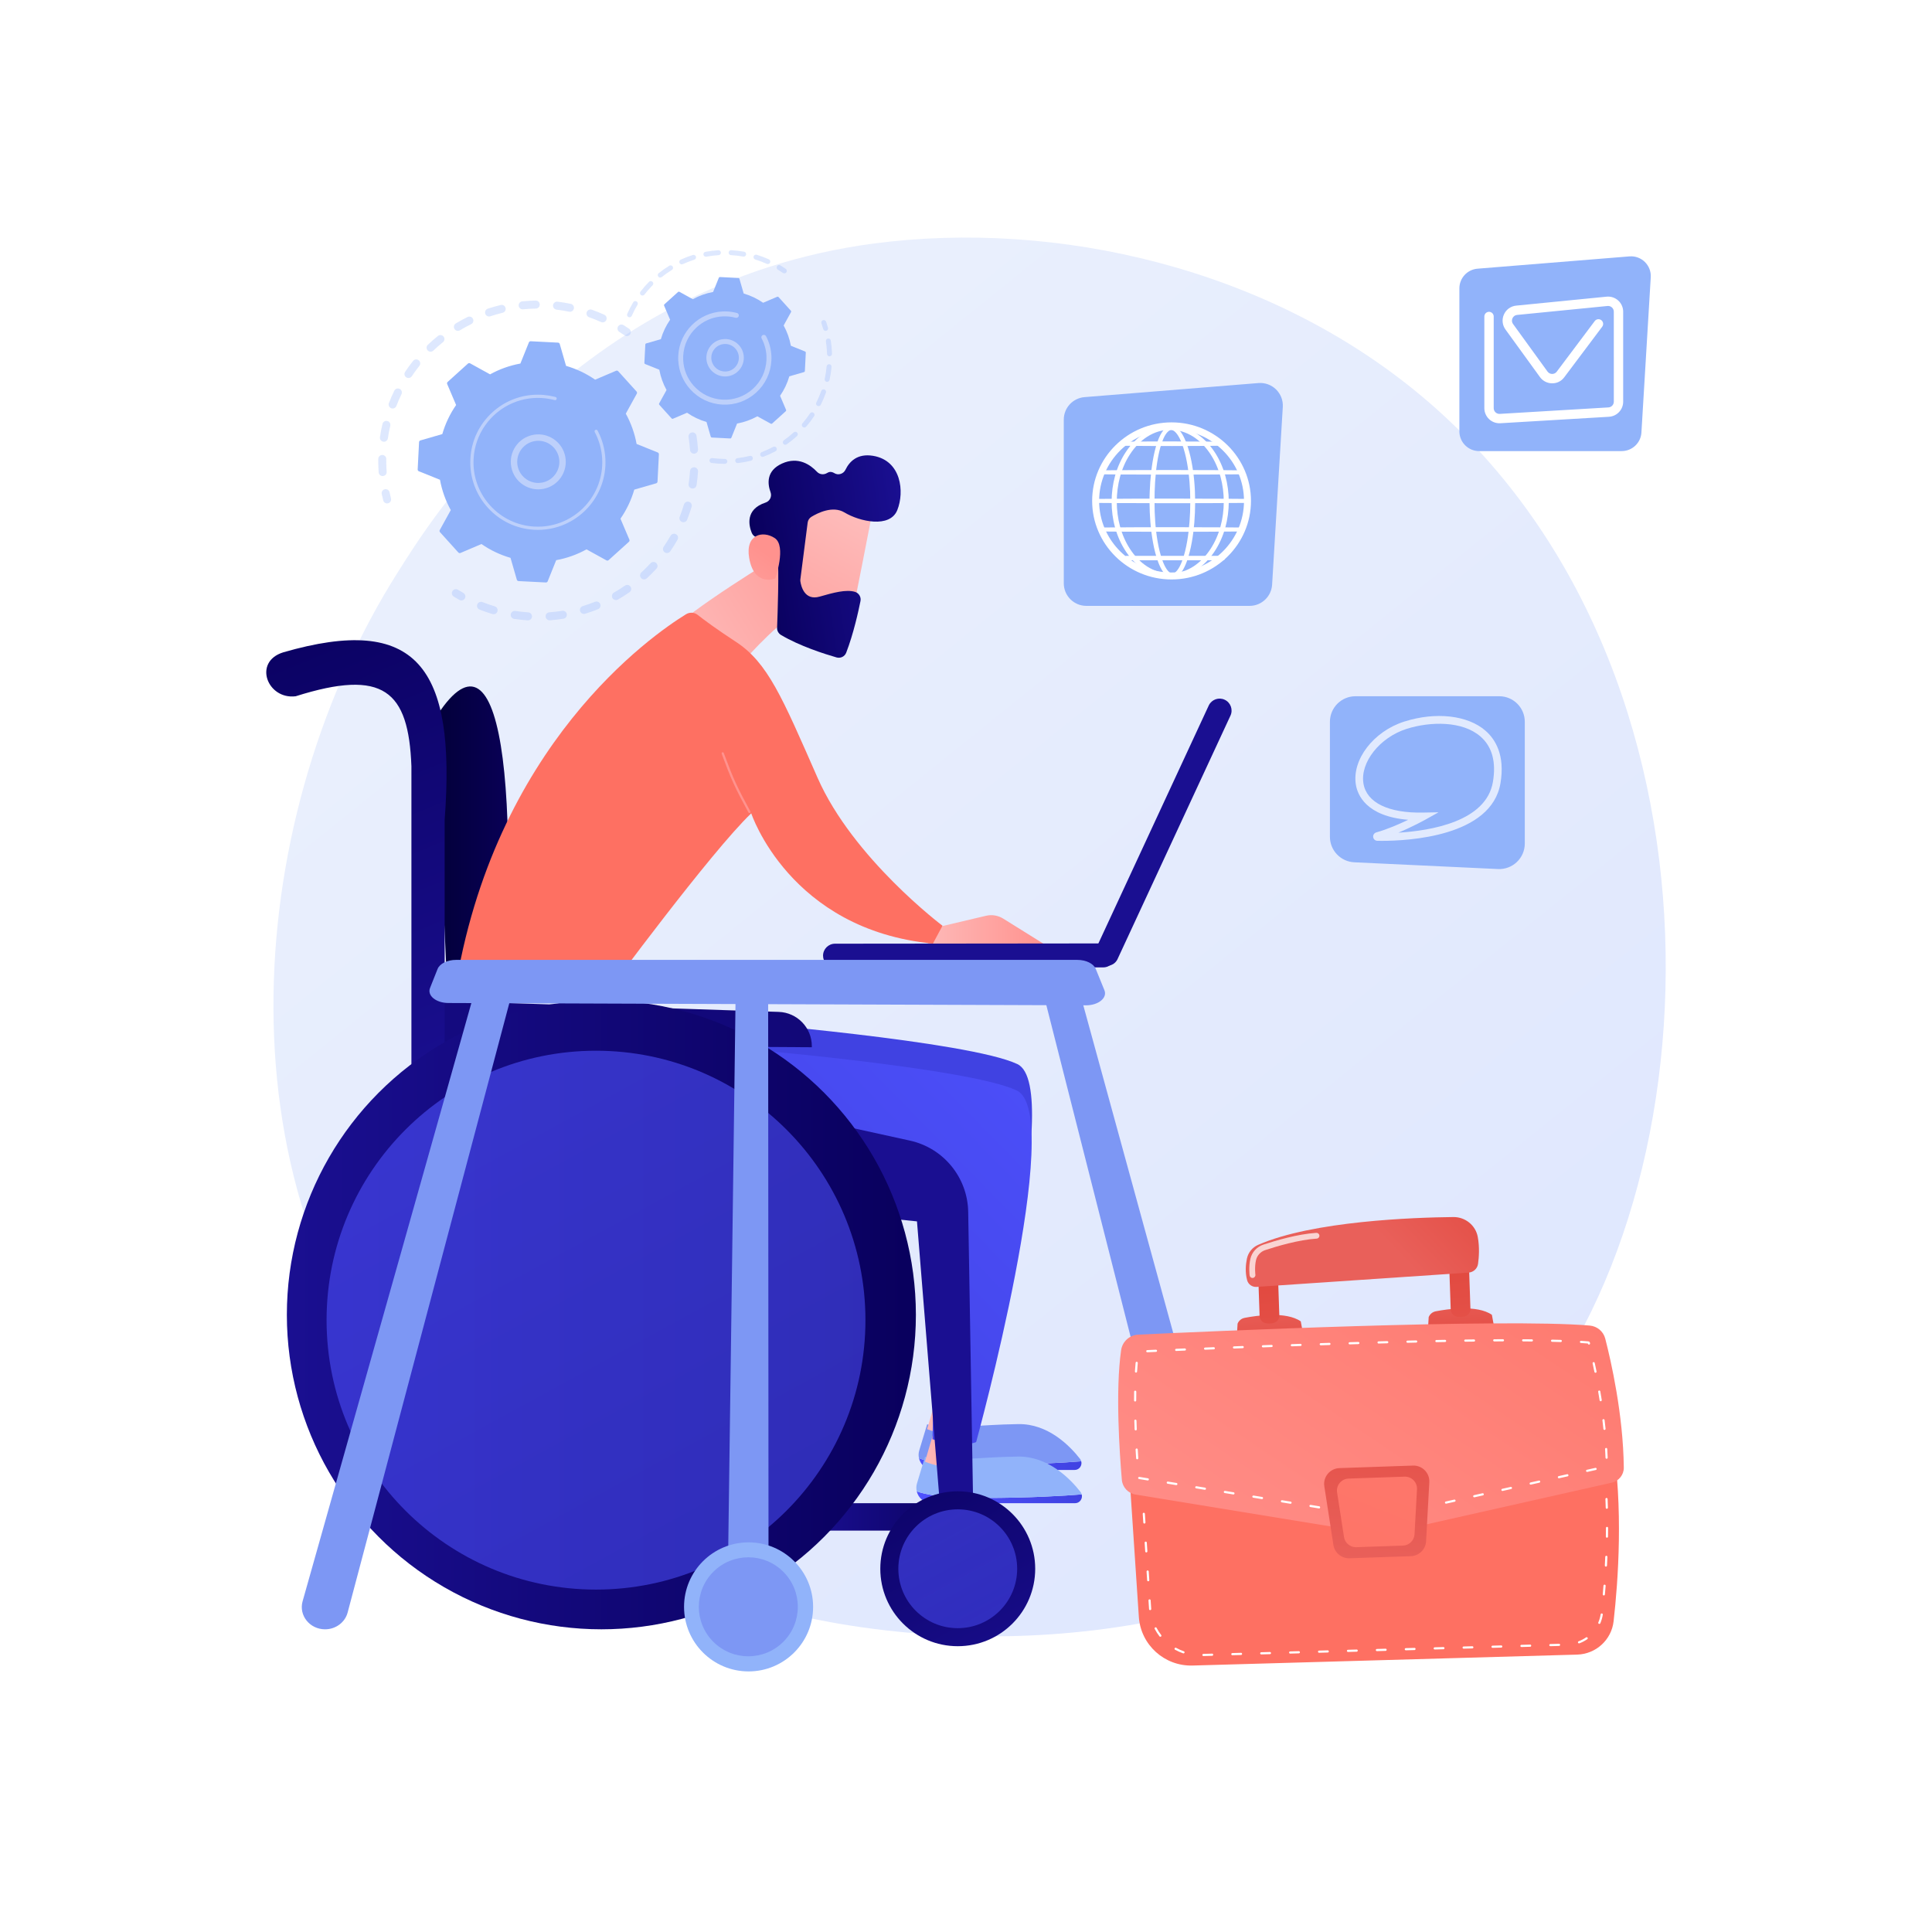 <?xml version="1.0" encoding="utf-8"?>
<!-- Generator: Adobe Illustrator 27.5.0, SVG Export Plug-In . SVG Version: 6.00 Build 0)  -->
<svg version="1.1" xmlns="http://www.w3.org/2000/svg" xmlns:xlink="http://www.w3.org/1999/xlink" x="0px" y="0px"
	 viewBox="0 0 3710 3710" style="enable-background:new 0 0 3710 3710;" xml:space="preserve">
<g id="Background">
	<g>
		<g>
			<rect style="fill:#FFFFFF;" width="3710" height="3710"/>
		</g>
	</g>
</g>
<g id="Illustration">
	<g>
		<linearGradient id="SVGID_1_" gradientUnits="userSpaceOnUse" x1="3546.334" y1="3935.093" x2="1156.209" y2="966.707">
			<stop  offset="0" style="stop-color:#DAE3FE"/>
			<stop  offset="1" style="stop-color:#E9EFFD"/>
		</linearGradient>
		<path style="fill:url(#SVGID_1_);" d="M2888.796,2764.469c-54.9,57.797-106.846,95.069-147.888,124.517
			c-482.436,346.153-1053.285,245.251-1174.607,220.61c-179.154-36.387-525.455-106.723-775.824-401.152
			c-378.788-445.447-319.805-1147.236-25.991-1610.496c53.743-84.738,337.63-555.055,914.628-630.479
			c349.193-45.646,756.24,46.416,1051.012,293.377C3348.878,1279.238,3304.829,2326.482,2888.796,2764.469z"/>
		<g>
			<path style="fill:#91B3FA;" d="M3114.165,866.217h-273.811c-20.941,0-37.916-16.976-37.916-37.917V553.755
				c0-19.754,15.167-36.199,34.858-37.793l291.729-23.612c22.981-1.86,42.29,17.052,40.906,40.068l-17.917,298.157
				C3150.81,850.596,3134.223,866.217,3114.165,866.217z"/>
			<path style="fill:#FFFFFF;" d="M2879.388,812.779c-7.353,0-14.52-2.822-19.897-7.888c-5.794-5.456-9.117-13.15-9.117-21.108
				V607.763c0-4.964,4.025-8.99,8.989-8.99c4.964,0,8.99,4.025,8.99,8.99v176.021c0,3.068,1.229,5.917,3.464,8.019
				c2.229,2.102,5.152,3.143,8.207,2.98l208.594-12.417c5.811-0.351,10.368-5.184,10.368-11.004V598.541
				c0-3.151-1.287-6.049-3.622-8.164c-2.335-2.12-5.359-3.129-8.489-2.801l-173.515,17.185c-5.732,0.566-8.177,4.701-8.968,6.448
				c-0.785,1.751-2.251,6.325,1.128,10.986l66.178,91.333c2.076,2.866,5.298,4.526,8.835,4.556c0.031,0,0.066,0,0.097,0
				c3.498,0,6.707-1.602,8.81-4.407l72.898-97.122c2.976-3.964,8.612-4.78,12.584-1.796c3.972,2.98,4.775,8.617,1.795,12.584
				l-72.897,97.127c-5.592,7.444-13.958,11.799-23.435,11.592c-9.31-0.079-17.781-4.447-23.242-11.983l-66.178-91.333
				c-6.171-8.511-7.282-19.318-2.971-28.908c4.311-9.591,13.133-15.934,23.593-16.969l173.514-17.184
				c8.147-0.79,16.276,1.879,22.333,7.365c6.057,5.487,9.53,13.317,9.53,21.49v172.821c0,15.318-11.979,28.034-27.276,28.947
				l-208.589,12.417C2880.528,812.762,2879.954,812.779,2879.388,812.779z"/>
		</g>
		<g>
			<path style="fill:#91B3FA;" d="M2553.831,1386.072v220.719c0,26.224,20.606,47.821,46.801,49.051l276.014,12.969
				c27.995,1.315,51.411-21.028,51.411-49.053v-233.686c0-27.121-21.986-49.106-49.106-49.106h-276.014
				C2575.817,1336.966,2553.831,1358.951,2553.831,1386.072z"/>
			<path style="opacity:0.73;fill:#FFFFFF;" d="M2653.821,1614.671c-3.567,0-6.581-0.043-8.969-0.091
				c-4.076-0.082-7.42-3.083-7.94-7.135c-0.522-4.08,1.973-7.848,5.934-8.966l0.012-0.005c21.196-5.941,44.297-16.034,61.316-24.208
				c-81.163-6.616-97.367-48.301-100.498-67.37c-7.902-48.086,33.833-102.496,93.031-121.29
				c60.41-19.165,121.602-12.26,155.917,17.601c18.234,15.87,38.011,46.259,28.686,100.946
				C2863.868,1606.472,2704.304,1614.671,2653.821,1614.671z M2646.845,1612.652h0.005H2646.845z M2645.157,1599.85h0.019H2645.157z
				 M2762.423,1559.839l-25.714,14.336c-1.354,0.752-23.987,13.305-51.513,24.817c62.661-3.778,168.671-21.48,181.597-97.313
				c6.56-38.492-1.458-67.887-23.834-87.358c-34.713-30.216-96.221-29.133-141.795-14.676
				c-51.611,16.388-89.6,64.406-82.954,104.864c6.034,36.727,47.857,57.272,114.779,55.868L2762.423,1559.839z"/>
		</g>
		<g>
			<g>
				<path style="fill:#91B3FA;" d="M2399.523,1163.451h-313.367c-23.966,0-43.394-19.428-43.394-43.394V805.849
					c0-22.608,17.359-41.428,39.894-43.252l333.873-27.023c26.301-2.128,48.399,19.515,46.816,45.856l-20.506,341.229
					C2441.462,1145.574,2422.478,1163.451,2399.523,1163.451z"/>
			</g>
			<g>
				<g>
					<g>
						<g>
							<path style="fill:#FFFFFF;" d="M2291.325,963.323c-0.038,25.696-1.793,51.443-6.304,76.774
								c-1.143,6.329-2.466,12.625-4.044,18.864c-1.581,6.234-3.408,12.415-5.645,18.458c-2.256,6.028-4.873,11.968-8.423,17.398
								c-1.789,2.695-3.818,5.278-6.322,7.401c-1.252,1.056-2.626,1.991-4.137,2.677c-1.508,0.681-3.157,1.112-4.831,1.143
								c-1.671,0.048-3.345-0.28-4.883-0.902c-1.545-0.616-2.953-1.51-4.234-2.531c-2.564-2.058-4.638-4.612-6.458-7.285
								c-3.613-5.391-6.266-11.32-8.545-17.338c-2.265-6.033-4.109-12.209-5.706-18.441c-1.593-6.233-2.93-12.527-4.082-18.853
								c-2.298-12.655-3.865-25.43-4.922-38.241c-1.051-12.813-1.577-25.667-1.641-38.523c-0.031-6.427,0.143-12.853,0.371-19.275
								c0.24-6.422,0.592-12.839,1.063-19.249c0.947-12.816,2.361-25.605,4.463-38.288c1.056-6.34,2.286-12.653,3.765-18.91
								c1.484-6.255,3.207-12.461,5.346-18.532c1.074-3.032,2.249-6.032,3.589-8.962c1.339-2.93,2.837-5.795,4.595-8.503
								c1.764-2.698,3.792-5.271,6.318-7.332c1.262-1.021,2.652-1.911,4.177-2.512c1.518-0.611,3.164-0.919,4.802-0.856
								c1.639,0.047,3.255,0.457,4.745,1.116c1.493,0.662,2.865,1.563,4.125,2.584c2.519,2.054,4.604,4.568,6.453,7.205
								c3.677,5.313,6.449,11.173,8.85,17.135c2.384,5.978,4.352,12.111,6.067,18.308c1.707,6.2,3.154,12.469,4.406,18.774
								C2289.239,911.873,2291.251,937.623,2291.325,963.323z M2289.43,963.323c0.024-12.803-0.46-25.61-1.521-38.37
								c-1.045-12.758-2.628-25.479-4.987-38.061c-1.178-6.289-2.55-12.543-4.181-18.728c-1.638-6.18-3.528-12.299-5.83-18.26
								c-2.318-5.943-5.007-11.782-8.574-17.058c-1.792-2.62-3.815-5.107-6.243-7.13c-1.213-1.006-2.53-1.89-3.955-2.541
								c-1.425-0.643-2.957-1.065-4.518-1.106c-1.558-0.05-3.115,0.265-4.557,0.861c-1.448,0.59-2.775,1.458-3.986,2.459
								c-2.423,2.021-4.386,4.563-6.092,7.236c-1.703,2.684-3.152,5.532-4.446,8.446c-1.294,2.915-2.428,5.903-3.462,8.925
								c-2.057,6.05-3.706,12.239-5.113,18.478c-1.404,6.242-2.562,12.54-3.542,18.865c-1.956,12.653-3.228,25.409-4.032,38.189
								c-0.812,12.781-1.093,25.592-1.071,38.397c-0.033,12.802,0.393,25.608,1.341,38.376c0.956,12.766,2.419,25.5,4.609,38.109
								c1.097,6.303,2.379,12.574,3.915,18.781c1.539,6.204,3.323,12.35,5.521,18.342c2.209,5.975,4.791,11.854,8.282,17.15
								c1.757,2.625,3.757,5.115,6.179,7.09c1.21,0.979,2.529,1.827,3.953,2.406c1.419,0.582,2.943,0.905,4.47,0.853
								c1.526-0.038,3.03-0.443,4.425-1.086c1.399-0.647,2.688-1.538,3.872-2.552c2.371-2.043,4.327-4.565,6.054-7.212
								c3.43-5.338,5.976-11.23,8.16-17.215c2.168-6.003,3.932-12.153,5.456-18.361c1.518-6.21,2.786-12.484,3.872-18.789
								c2.175-12.611,3.62-25.346,4.581-38.112C2288.986,988.937,2289.435,976.13,2289.43,963.323z"/>
						</g>
						<g>
							<path style="fill:#FFFFFF;" d="M2251.254,1109.791c-1.951,0-3.998-0.406-5.91-1.178c-1.757-0.702-3.449-1.708-5.16-3.071
								c-2.563-2.055-4.852-4.63-7.22-8.108c-3.285-4.903-6.125-10.652-8.951-18.119c-2.134-5.686-4.041-11.847-5.831-18.84
								c-1.538-6.011-2.891-12.265-4.141-19.113c-2.201-12.133-3.826-24.757-4.969-38.605c-1.033-12.583-1.588-25.641-1.654-38.813
								c-0.034-6.882,0.168-13.68,0.372-19.424c0.246-6.531,0.605-13.054,1.073-19.392c1.027-13.922,2.5-26.555,4.503-38.626
								c1.145-6.879,2.393-13.146,3.815-19.166c1.667-7.031,3.452-13.219,5.458-18.909c1.216-3.436,2.431-6.472,3.717-9.277
								c1.561-3.415,3.15-6.355,4.859-8.989c2.312-3.528,4.561-6.128,7.091-8.19c1.688-1.368,3.419-2.403,5.16-3.09
								c2.005-0.809,4.191-1.19,6.313-1.117c2.024,0.059,4.09,0.538,6.106,1.43c1.694,0.749,3.317,1.762,4.965,3.097
								c2.519,2.055,4.79,4.581,7.161,7.965c3.354,4.845,6.292,10.523,9.257,17.885c2.261,5.668,4.288,11.786,6.202,18.711
								c1.663,6.03,3.123,12.258,4.47,19.045c4.704,23.977,7.03,49.296,7.112,77.412v0.015c-0.041,28.292-2.123,53.62-6.363,77.429
								c-1.235,6.845-2.575,13.098-4.1,19.129c-1.769,6.984-3.654,13.146-5.763,18.843c-2.803,7.484-5.598,13.248-8.802,18.148
								c-2.323,3.505-4.553,6.104-7.03,8.206c-1.662,1.398-3.296,2.451-5.007,3.23c-2.095,0.943-4.21,1.437-6.306,1.473
								C2251.541,1109.787,2251.398,1109.791,2251.254,1109.791z M2249.311,825.811c-0.938,0-1.903,0.198-2.827,0.582
								c-0.994,0.406-2.01,1.039-3.03,1.887c-1.837,1.528-3.531,3.553-5.328,6.365c-1.46,2.305-2.828,4.909-4.177,7.951
								c-1.151,2.589-2.245,5.408-3.343,8.619c-1.841,5.413-3.478,11.333-5.002,18.087c-1.315,5.847-2.458,11.936-3.494,18.617
								c-1.833,11.84-3.138,24.222-3.994,37.844c-0.742,11.646-1.09,24.126-1.065,38.154c-0.034,12.948,0.415,25.762,1.33,38.107
								c1.015,13.548,2.506,25.896,4.564,37.745c1.155,6.625,2.417,12.685,3.861,18.521c1.663,6.703,3.43,12.573,5.4,17.948
								c2.53,6.841,5.038,12.048,7.893,16.378c1.838,2.747,3.565,4.739,5.419,6.249c1.024,0.83,2.035,1.452,3,1.844
								c1.029,0.42,1.993,0.57,2.948,0.585c0.971-0.026,1.969-0.278,2.992-0.75c0.978-0.453,1.991-1.127,3.006-1.997
								c1.825-1.573,3.526-3.61,5.354-6.414c2.798-4.352,5.275-9.585,7.781-16.452c1.947-5.393,3.693-11.277,5.334-17.973
								c1.421-5.803,2.671-11.866,3.819-18.532c2.025-11.742,3.51-24.091,4.537-37.752c0.94-12.317,1.413-25.133,1.407-38.1v-0.007
								c0.024-12.916-0.482-25.718-1.508-38.053c-1.112-13.573-2.726-25.898-4.936-37.679c-1.228-6.563-2.575-12.601-4.122-18.463
								c-1.759-6.641-3.624-12.484-5.7-17.863c-2.641-6.772-5.242-11.961-8.182-16.309c-1.89-2.757-3.653-4.779-5.541-6.352
								c-1.051-0.87-2.102-1.551-3.118-2.014c-1.069-0.484-2.105-0.745-3.069-0.768
								C2249.453,825.811,2249.382,825.811,2249.311,825.811z"/>
						</g>
					</g>
					<g>
						<g>
							<path style="fill:#FFFFFF;" d="M2355.896,963.323c-0.089,16.548-2.208,33.102-6.619,49.059
								c-4.491,15.92-11.258,31.236-20.447,44.987c-4.594,6.867-9.801,13.332-15.616,19.198
								c-5.814,5.863-12.244,11.125-19.223,15.535c-6.987,4.393-14.532,7.909-22.43,10.295c-7.895,2.392-16.134,3.639-24.383,3.647
								c-8.248-0.001-16.49-1.24-24.389-3.626c-7.902-2.379-15.454-5.89-22.447-10.279c-6.986-4.405-13.426-9.662-19.249-15.523
								c-5.826-5.863-11.042-12.326-15.647-19.194c-9.207-13.753-15.989-29.075-20.499-45.004c-2.22-7.979-3.87-16.116-4.964-24.324
								c-1.087-8.21-1.634-16.489-1.67-24.772c0.042-8.283,0.594-16.562,1.685-24.77c1.099-8.207,2.755-16.341,4.981-24.317
								c4.521-15.923,11.314-31.236,20.526-44.974c4.607-6.861,9.824-13.318,15.649-19.172c5.823-5.853,12.258-11.105,19.244-15.497
								c6.99-4.377,14.54-7.861,22.43-10.24c7.883-2.388,16.113-3.634,24.35-3.642c8.238,0.016,16.465,1.268,24.345,3.662
								c7.884,2.384,15.428,5.876,22.412,10.258c6.978,4.396,13.403,9.653,19.217,15.508c5.815,5.856,11.022,12.315,15.618,19.176
								c9.195,13.736,15.973,29.042,20.474,44.956C2353.666,930.225,2355.797,946.776,2355.896,963.323z M2353.724,963.323
								c-0.024-16.36-2.053-32.737-6.354-48.528c-4.323-15.768-10.833-30.989-19.795-44.679
								c-4.479-6.838-9.566-13.282-15.264-19.141c-5.699-5.849-11.995-11.142-18.881-15.54c-6.893-4.374-14.337-7.895-22.143-10.276
								c-7.803-2.383-15.948-3.635-24.109-3.663c-8.16,0.034-16.304,1.294-24.102,3.684c-7.802,2.387-15.24,5.915-22.126,10.293
								c-6.878,4.404-13.164,9.7-18.854,15.552c-5.687,5.862-10.764,12.308-15.232,19.146
								c-8.944,13.687-15.441,28.904-19.743,44.663c-2.143,7.888-3.696,15.933-4.747,24.037c-1.054,8.105-1.573,16.279-1.592,24.454
								c0.024,8.176,0.549,16.348,1.609,24.452c1.056,8.103,2.614,16.144,4.763,24.03c4.313,15.754,10.82,30.959,19.77,44.633
								c4.47,6.83,9.547,13.27,15.235,19.124c5.69,5.842,11.971,11.134,18.849,15.524c6.883,4.367,14.319,7.869,22.108,10.255
								c7.783,2.393,15.914,3.657,24.063,3.7c8.15-0.034,16.283-1.292,24.07-3.679c7.792-2.38,15.235-5.876,22.126-10.239
								c6.884-4.386,13.175-9.672,18.875-15.512c5.697-5.851,10.784-12.289,15.264-19.12c8.968-13.676,15.49-28.888,19.823-44.649
								C2351.648,996.057,2353.69,979.683,2353.724,963.323z"/>
						</g>
						<g>
							<path style="fill:#FFFFFF;" d="M2247.184,1109.791c-8.579,0-17.147-1.273-25.467-3.785
								c-8.049-2.421-15.906-6.018-23.351-10.693c-7.038-4.435-13.737-9.833-19.912-16.053
								c-5.825-5.862-11.243-12.507-16.101-19.747c-9.141-13.654-16.203-29.156-20.993-46.071
								c-2.245-8.071-3.95-16.426-5.072-24.852c-1.094-8.247-1.666-16.741-1.705-25.25c0.045-8.557,0.623-17.051,1.719-25.286
								c1.127-8.428,2.839-16.781,5.085-24.829c4.806-16.923,11.879-32.413,21.026-46.053c4.848-7.226,10.267-13.862,16.104-19.728
								c6.187-6.22,12.883-11.61,19.904-16.024c7.397-4.634,15.248-8.214,23.337-10.653c8.298-2.512,16.851-3.792,25.418-3.799
								c8.585,0.015,17.137,1.301,25.43,3.822c8.074,2.443,15.917,6.029,23.307,10.666c7.017,4.424,13.705,9.818,19.881,16.038
								c5.827,5.87,11.235,12.507,16.072,19.732c9.135,13.647,16.19,29.13,20.967,46.023c4.406,15.886,6.689,32.717,6.795,50.051
								v0.044c-0.092,17.329-2.366,34.165-6.757,50.039c-4.768,16.915-11.813,32.41-20.941,46.071
								c-4.843,7.242-10.25,13.889-16.071,19.755c-6.167,6.22-12.857,11.625-19.88,16.064c-7.441,4.676-15.292,8.279-23.341,10.71
								C2264.333,1108.497,2255.77,1109.78,2247.184,1109.791z M2247.168,825.241c-7.732,0.033-15.479,1.214-23.002,3.518
								c-7.27,2.227-14.41,5.551-21.219,9.877c-6.307,4.037-12.428,9.087-18.181,15.004c-5.36,5.521-10.333,11.778-14.784,18.587
								c-8.39,12.839-14.869,27.507-19.263,43.596c-2.02,7.438-3.584,15.358-4.646,23.531c-1.018,7.833-1.543,15.899-1.561,23.977
								c0.025,8.074,0.555,16.141,1.578,23.959c1.063,8.158,2.632,16.075,4.661,23.527c4.404,16.079,10.896,30.735,19.292,43.564
								c4.447,6.801,9.421,13.047,14.787,18.565c5.759,5.912,11.875,10.955,18.179,14.982c6.759,4.285,13.893,7.594,21.194,9.833
								c7.508,2.307,15.243,3.499,22.995,3.537c7.72-0.033,15.457-1.215,22.963-3.515c7.316-2.238,14.458-5.543,21.226-9.825
								c6.3-4.012,12.425-9.051,18.199-14.967c5.368-5.515,10.355-11.76,14.816-18.558c8.407-12.823,14.915-27.488,19.343-43.584
								c4.112-15.063,6.216-31.054,6.25-47.527c-0.025-16.466-2.118-32.461-6.221-47.538c-4.413-16.097-10.913-30.772-19.315-43.61
								c-4.457-6.802-9.442-13.055-14.815-18.58c-5.751-5.902-11.88-10.948-18.216-14.996c-6.801-4.316-13.946-7.631-21.224-9.852
								C2262.676,826.443,2254.927,825.266,2247.168,825.241z"/>
						</g>
					</g>
					<g>
						<g>
							<path style="fill:#FFFFFF;" d="M2120.314,906.847l32.65-0.265l32.649-0.149l65.298-0.121l65.299,0.133l32.649,0.164
								l32.649,0.286c0.054,0,0.095,0.044,0.095,0.097c0,0-0.043,0.095-0.095,0.096l-32.649,0.285l-32.649,0.163l-65.299,0.134
								l-65.298-0.121l-32.649-0.15l-32.65-0.265c-0.078-0.001-0.141-0.066-0.141-0.066
								C2120.173,906.912,2120.237,906.849,2120.314,906.847z"/>
						</g>
						<g>
							<polygon style="fill:#FFFFFF;" points="2250.92,911.416 2152.947,911.145 2118.732,910.862 2116.447,908.578 
								2116.445,906.904 2116.531,903.246 2120.285,903.103 2185.593,902.687 2250.905,902.567 2348.878,902.866 2385.239,903.185 
								2385.334,910.735 2381.509,910.831 2316.229,911.28 							"/>
						</g>
					</g>
					<g>
						<g>
							<path style="fill:#FFFFFF;" d="M2158.191,851.952c7.726-0.123,15.453-0.176,23.179-0.266l23.18-0.149
								c7.727-0.064,15.454-0.057,23.181-0.077l23.179-0.044l46.361,0.133l23.18,0.164c7.727,0.098,15.453,0.155,23.18,0.287
								c0.053,0.001,0.094,0.044,0.094,0.044c0,0.105-0.042,0.147-0.094,0.148c-7.727,0.132-15.453,0.188-23.18,0.287l-23.18,0.164
								l-46.361,0.133l-23.179-0.044c-7.727-0.019-15.454-0.012-23.181-0.077l-23.18-0.15c-7.726-0.089-15.453-0.142-23.179-0.265
								c-0.079-0.001-0.142-0.066-0.141-0.145C2158.052,852.015,2158.115,851.953,2158.191,851.952z"/>
						</g>
						<g>
							<path style="fill:#FFFFFF;" d="M2250.923,856.52l-29.206-0.058c-5.732-0.007-11.464-0.017-17.196-0.065l-30.91-0.231
								c-5.16-0.052-10.319-0.098-15.479-0.183l-3.671-0.058l-0.142-7.578l3.813-0.139c4.992-0.081,9.986-0.128,14.979-0.18
								l31.416-0.237c5.438-0.044,10.884-0.055,16.328-0.062l30.049-0.059l78.012,0.391c4.926,0.054,9.851,0.106,14.777,0.19
								l3.799,0.066l-0.169,7.521l-3.694,0.095c-5.095,0.088-10.256,0.142-15.416,0.197l-30.919,0.253L2250.923,856.52z"/>
						</g>
					</g>
					<g>
						<g>
							<path style="fill:#FFFFFF;" d="M2108.968,961.744l35.486-0.264l35.485-0.151l70.971-0.121l70.973,0.133l35.486,0.165
								l35.485,0.285c0.052,0,0.096,0.043,0.095,0.096c0,0-0.043,0.095-0.095,0.096l-35.485,0.285l-35.486,0.164l-70.973,0.133
								l-70.971-0.121l-35.485-0.152l-35.486-0.264c-0.079,0-0.143-0.065-0.141-0.144
								C2108.827,961.808,2108.89,961.745,2108.968,961.744z"/>
						</g>
						<g>
							<polygon style="fill:#FFFFFF;" points="2250.92,966.311 2144.438,966.04 2105.24,965.747 2105.097,958.142 2108.941,957.999 
								2179.924,957.585 2250.907,957.465 2357.385,957.762 2394.448,958.057 2396.702,960.358 2396.556,965.635 2392.853,965.729 
								2321.899,966.179 							"/>
						</g>
					</g>
					<g>
						<g>
							<path style="fill:#FFFFFF;" d="M2120.314,1016.64l32.65-0.264l32.649-0.15l65.298-0.121l65.299,0.134l32.649,0.164
								l32.649,0.285c0.054,0.001,0.095,0.044,0.095,0.044c-0.001,0.107-0.043,0.148-0.095,0.148l-32.649,0.286l-32.649,0.164
								l-65.299,0.134l-65.298-0.121l-32.649-0.151l-32.65-0.265c-0.078-0.001-0.141-0.066-0.141-0.144
								C2120.173,1016.704,2120.237,1016.642,2120.314,1016.64z"/>
						</g>
						<g>
							<polygon style="fill:#FFFFFF;" points="2250.92,1021.205 2152.947,1020.935 2118.732,1020.661 2116.448,1018.375 
								2116.445,1016.697 2116.527,1013.037 2120.283,1012.898 2185.595,1012.481 2250.905,1012.36 2348.878,1012.656 
								2385.239,1012.974 2385.334,1020.529 2381.509,1020.625 2316.229,1021.074 							"/>
						</g>
					</g>
					<g>
						<g>
							<path style="fill:#FFFFFF;" d="M2348.303,1072.183h-185.439c-0.276,0-0.501-0.226-0.501-0.503
								c0-0.277,0.225-0.502,0.501-0.502h185.439c0.278,0,0.501,0.225,0.501,0.502
								C2348.803,1071.957,2348.58,1072.183,2348.303,1072.183z"/>
						</g>
						<g>
							<path style="fill:#FFFFFF;" d="M2348.302,1075.925h-185.437c-2.333,0-4.232-1.905-4.232-4.245
								c0-2.34,1.899-4.246,4.232-4.246h185.437c2.334,0,4.231,1.905,4.231,4.246
								C2352.533,1074.021,2350.635,1075.925,2348.302,1075.925z"/>
						</g>
					</g>
				</g>
				<g>
					<path style="fill:#FFFFFF;" d="M2249.736,1112.732c-84.086,0-152.495-67.661-152.495-150.83
						c0-83.167,68.409-150.828,152.495-150.828c84.086,0,152.495,67.661,152.495,150.828
						C2402.23,1045.071,2333.821,1112.732,2249.736,1112.732z M2249.736,824.459c-76.706,0-139.111,61.656-139.111,137.443
						c0,75.789,62.405,137.446,139.111,137.446c76.706,0,139.11-61.656,139.11-137.446
						C2388.845,886.116,2326.441,824.459,2249.736,824.459z"/>
				</g>
			</g>
		</g>
		<g>
			<g>
				<g style="opacity:0.3;">
					<path style="fill:#91B3FA;" d="M1329.489,830.331c3.885-0.195,7.37,2.573,7.981,6.501c1.34,8.59,2.324,17.366,2.929,26.084
						c0.294,4.241-2.904,7.918-7.144,8.213c-0.051,0.003-0.101,0.005-0.15,0.008c-4.177,0.21-7.771-2.963-8.061-7.153
						c-0.574-8.282-1.511-16.619-2.782-24.779c-0.655-4.199,2.219-8.137,6.42-8.79
						C1328.951,830.37,1329.221,830.345,1329.489,830.331z M1332.359,897.32c0.3-0.015,0.606-0.013,0.914,0.008
						c4.241,0.286,7.448,3.957,7.161,8.198c-0.59,8.711-1.558,17.483-2.878,26.071c-0.645,4.202-4.557,7.074-8.776,6.44
						c-4.202-0.647-7.083-4.578-6.437-8.776c1.254-8.164,2.173-16.497,2.733-24.776
						C1325.34,900.553,1328.517,897.513,1332.359,897.32z M1320.407,963.274c0.856-0.043,1.734,0.057,2.601,0.318
						c4.07,1.225,6.379,5.516,5.155,9.587c-2.507,8.344-5.409,16.684-8.626,24.786c-1.571,3.95-6.046,5.876-9.994,4.313
						c-3.95-1.569-5.881-6.044-4.313-9.994c3.055-7.694,5.811-15.611,8.192-23.536
						C1314.385,965.546,1317.248,963.433,1320.407,963.274z M1294.002,1024.913c1.414-0.071,2.865,0.248,4.186,1
						c3.694,2.102,4.983,6.802,2.882,10.496c-4.315,7.577-9.008,15.058-13.95,22.236c-2.412,3.495-7.201,4.38-10.704,1.974
						c-3.5-2.41-4.384-7.203-1.974-10.704c4.693-6.816,9.153-13.922,13.25-21.123
						C1289.044,1026.421,1291.464,1025.041,1294.002,1024.913z M1254.516,1079.115c1.984-0.1,4.004,0.563,5.583,2.01
						c3.136,2.87,3.351,7.739,0.48,10.873c-5.873,6.415-12.104,12.67-18.519,18.585c-3.123,2.884-7.992,2.689-10.875-0.438
						c-2.881-3.124-2.685-7.993,0.44-10.877c6.099-5.623,12.021-11.567,17.602-17.664
						C1250.65,1080.051,1252.565,1079.214,1254.516,1079.115z M1204.027,1123.23c2.569-0.129,5.144,1.03,6.718,3.299
						c2.423,3.494,1.556,8.287-1.936,10.711c-7.157,4.965-14.618,9.687-22.174,14.028c-3.688,2.118-8.39,0.846-10.508-2.84
						c-2.117-3.683-0.846-8.389,2.839-10.507c7.18-4.126,14.267-8.61,21.068-13.328
						C1201.258,1123.742,1202.641,1123.299,1204.027,1123.23z M923.276,1155.687c1.065-0.054,2.155,0.114,3.21,0.531
						c7.69,3.039,15.617,5.783,23.559,8.153c4.072,1.216,6.389,5.504,5.173,9.574c-1.214,4.074-5.502,6.39-9.576,5.174
						c-8.364-2.496-16.714-5.385-24.812-8.584c-3.954-1.562-5.892-6.034-4.329-9.987
						C917.645,1157.65,920.355,1155.834,923.276,1155.687z M1145.054,1155.037c3.189-0.16,6.269,1.69,7.527,4.818
						c1.586,3.945-0.326,8.427-4.269,10.013c-8.083,3.251-16.406,6.188-24.738,8.733c-4.07,1.222-8.368-1.045-9.61-5.113
						c-1.241-4.065,1.049-8.367,5.114-9.61c7.913-2.415,15.816-5.205,23.492-8.291
						C1143.386,1155.26,1144.224,1155.079,1145.054,1155.037z M988.011,1173.138c0.507-0.026,1.025-0.003,1.547,0.076
						c8.181,1.241,16.523,2.144,24.796,2.688c4.242,0.281,7.454,3.945,7.175,8.185c-0.281,4.24-3.941,7.474-8.185,7.175
						c-8.704-0.574-17.483-1.523-26.091-2.827c-4.203-0.638-7.094-4.562-6.456-8.763
						C981.353,1175.991,984.432,1173.318,988.011,1173.138z M1080.456,1172.874c3.879-0.195,7.361,2.565,7.979,6.486
						c0.663,4.199-2.204,8.139-6.403,8.805c-8.597,1.356-17.368,2.36-26.069,2.978c-0.054,0.006-0.109,0.009-0.164,0.011
						c-4.17,0.21-7.761-2.954-8.06-7.138c-0.302-4.241,2.889-7.923,7.13-8.224c8.265-0.59,16.596-1.544,24.764-2.834
						C1079.908,1172.917,1080.184,1172.888,1080.456,1172.874z"/>
					<path style="fill:#91B3FA;" d="M875.016,1131.361c1.513-0.076,3.066,0.291,4.45,1.155c3.367,2.1,6.835,4.163,10.305,6.138
						c3.695,2.099,4.989,6.799,2.889,10.493c-2.099,3.697-6.8,4.995-10.495,2.887c-3.652-2.074-7.298-4.245-10.842-6.454
						c-3.606-2.248-4.709-6.997-2.461-10.602C870.249,1132.754,872.584,1131.483,875.016,1131.361z"/>
				</g>
				<g style="opacity:0.3;">
					<path style="fill:#91B3FA;" d="M740.175,939.328c3.71-0.186,7.11,2.34,7.907,6.09c0.823,3.881,1.741,7.811,2.73,11.678
						c1.053,4.119-1.432,8.311-5.55,9.364c-4.136,1.057-8.311-1.434-9.364-5.55c-1.04-4.071-2.008-8.21-2.875-12.296
						c-0.882-4.158,1.774-8.244,5.932-9.127C739.363,939.399,739.771,939.348,740.175,939.328z"/>
					<path style="fill:#91B3FA;" d="M1018.006,577.523c3.537-0.178,7.09-0.296,10.659-0.355c4.25-0.069,7.753,3.319,7.823,7.569
						s-3.338,7.769-7.567,7.825c-8.236,0.137-16.448,0.607-24.501,1.409c-4.234,0.414-8-2.665-8.421-6.894
						c-0.422-4.232,2.667-8.003,6.896-8.423C1007.875,578.156,1012.96,577.777,1018.006,577.523z M1069.244,579.273
						c0.429-0.022,0.868-0.007,1.31,0.046c8.526,1.019,17.105,2.412,25.495,4.14c4.162,0.856,6.843,4.927,5.987,9.088
						c-0.858,4.164-4.935,6.855-9.091,5.987c-7.969-1.64-16.118-2.962-24.221-3.933c-4.22-0.504-7.232-4.335-6.727-8.554
						C1062.45,582.267,1065.568,579.458,1069.244,579.273z M962.967,585.452c3.624-0.182,6.98,2.229,7.86,5.884
						c0.995,4.134-1.549,8.29-5.681,9.286c-7.905,1.902-15.836,4.17-23.575,6.745c-4.036,1.335-8.391-0.843-9.732-4.875
						c-1.341-4.035,0.843-8.392,4.876-9.733c8.149-2.709,16.503-5.098,24.828-7.103
						C962.019,585.542,962.496,585.475,962.967,585.452z M1133.512,594.282c0.976-0.049,1.976,0.091,2.954,0.436
						c8.086,2.866,16.148,6.112,23.96,9.647c3.872,1.753,5.589,6.312,3.836,10.183c-1.753,3.875-6.31,5.594-10.185,3.838
						c-7.417-3.357-15.072-6.44-22.752-9.16c-4.007-1.418-6.104-5.819-4.684-9.824
						C1127.714,596.374,1130.49,594.434,1133.512,594.282z M900.963,607.893c2.973-0.149,5.891,1.444,7.292,4.284
						c1.88,3.813,0.314,8.428-3.499,10.308c-7.289,3.593-14.527,7.551-21.514,11.761c-3.64,2.194-8.371,1.023-10.565-2.621
						c-2.192-3.641-1.02-8.368,2.621-10.562c7.355-4.433,14.976-8.6,22.651-12.385C898.919,608.201,899.945,607.945,900.963,607.893
						z M845.382,643.398c2.376-0.119,4.775,0.862,6.383,2.855c2.668,3.31,2.148,8.155-1.161,10.823
						c-6.346,5.117-12.55,10.561-18.44,16.18c-3.071,2.939-7.942,2.825-10.881-0.254c-2.934-3.076-2.819-7.947,0.255-10.883
						c6.199-5.913,12.727-11.642,19.406-17.026C842.258,644.034,843.815,643.477,845.382,643.398z M798.865,690.176
						c1.808-0.091,3.653,0.451,5.18,1.669c3.324,2.647,3.871,7.49,1.222,10.815c-5.086,6.381-9.957,13.044-14.478,19.809
						c-2.361,3.532-7.137,4.486-10.676,2.12c-3.533-2.363-4.483-7.141-2.12-10.676c4.76-7.117,9.885-14.133,15.236-20.846
						C794.661,691.269,796.736,690.283,798.865,690.176z M763.658,745.981c1.252-0.063,2.536,0.18,3.744,0.766
						c3.823,1.858,5.415,6.462,3.557,10.285c-3.565,7.334-6.856,14.902-9.783,22.496c-1.529,3.966-5.988,5.942-9.948,4.416
						c-3.967-1.528-5.943-5.984-4.415-9.95c3.082-7.999,6.548-15.97,10.301-23.69C758.387,747.688,760.945,746.117,763.658,745.981z
						 M741.553,808.177c0.704-0.035,1.425,0.028,2.146,0.196c4.138,0.969,6.707,5.111,5.737,9.248
						c-1.855,7.92-3.397,16.022-4.581,24.089c-0.618,4.206-4.54,7.11-8.733,6.495c-4.206-0.617-7.115-4.528-6.497-8.734
						c1.247-8.491,2.87-17.022,4.824-25.359C735.25,810.695,738.214,808.345,741.553,808.177z M733.657,873.666
						c0.158-0.008,0.317-0.01,0.477-0.009c4.25,0.045,7.659,3.528,7.612,7.778c-0.064,6,0.056,12.071,0.357,18.052
						c0.109,2.165,0.243,4.325,0.398,6.476c0.305,4.241-2.884,7.926-7.124,8.23c-4.286,0.393-7.923-2.883-8.229-7.121
						c-0.164-2.265-0.303-4.533-0.418-6.812c-0.316-6.29-0.442-12.681-0.374-18.991C726.398,877.18,729.626,873.869,733.657,873.666
						z"/>
					<path style="fill:#91B3FA;" d="M1193.05,623.177c1.528-0.077,3.093,0.299,4.484,1.174c3.525,2.222,7.07,4.56,10.535,6.951
						c3.5,2.413,4.381,7.206,1.968,10.705c-2.414,3.499-7.203,4.384-10.705,1.968c-3.293-2.27-6.66-4.491-10.006-6.601
						c-3.595-2.264-4.674-7.017-2.408-10.613C1188.309,624.556,1190.633,623.298,1193.05,623.177z"/>
				</g>
				<g>
					<path style="fill:#91B3FA;" d="M1187.158,712.856c-1.028-1.139-2.667-1.5-4.078-0.898l-40.28,17.154
						c-16.804-11.646-35.587-20.698-55.803-26.529l-12.147-42.032c-0.426-1.475-1.741-2.516-3.273-2.594l-52.447-2.664
						c-1.533-0.077-2.946,0.826-3.519,2.249l-16.342,40.586c-20.704,3.754-40.306,10.855-58.204,20.74l-38.336-21.146
						c-1.344-0.741-3.01-0.548-4.148,0.48l-38.969,35.203c-1.139,1.029-1.5,2.667-0.898,4.079l17.154,40.28
						c-11.647,16.804-20.697,35.587-26.529,55.804l-42.033,12.147c-1.474,0.426-2.516,1.74-2.594,3.273l-2.663,52.448
						c-0.078,1.532,0.825,2.946,2.249,3.519l40.586,16.343c3.754,20.704,10.854,40.306,20.74,58.203l-21.147,38.336
						c-0.74,1.343-0.548,3.009,0.481,4.148l35.203,38.969c1.029,1.14,2.667,1.5,4.078,0.899l40.28-17.155
						c16.804,11.647,35.587,20.698,55.803,26.529l12.147,42.034c0.426,1.474,1.74,2.516,3.273,2.594l52.448,2.663
						c1.533,0.078,2.946-0.825,3.519-2.249l16.342-40.586c20.704-3.753,40.306-10.855,58.204-20.74l38.335,21.146
						c1.344,0.742,3.01,0.548,4.149-0.48l38.969-35.203c1.139-1.029,1.499-2.666,0.899-4.078l-17.154-40.28
						c11.647-16.804,20.697-35.587,26.529-55.804l42.033-12.147c1.474-0.425,2.516-1.74,2.593-3.273l2.663-52.447
						c0.078-1.533-0.825-2.946-2.249-3.52l-40.586-16.342c-3.754-20.703-10.855-40.305-20.74-58.203l21.146-38.336
						c0.742-1.344,0.548-3.009-0.48-4.149L1187.158,712.856z"/>
					<g>
						<path style="fill:#BDD0FB;" d="M1031.043,834.178c25.699-1.292,49.214,16.445,54.385,42.416
							c5.684,28.549-12.916,56.394-41.462,62.079c-13.83,2.757-27.903-0.042-39.626-7.873c-11.725-7.83-19.7-19.759-22.452-33.588
							c-5.684-28.549,12.916-56.394,41.462-62.079C1025.924,834.622,1028.496,834.306,1031.043,834.178z M1035.605,927.337
							c1.985-0.1,3.973-0.344,5.958-0.739c21.886-4.357,36.147-25.712,31.79-47.596c-4.359-21.888-25.706-36.158-47.598-31.791
							c-21.886,4.357-36.147,25.711-31.79,47.596c2.112,10.604,8.224,19.749,17.215,25.754
							C1018.487,925.439,1026.986,927.77,1035.605,927.337z"/>
					</g>
					<path style="fill:#BDD0FB;" d="M1026.139,758.086c4.414-0.222,8.864-0.223,13.338,0.004l0,0
						c1.408,0.071,2.816,0.165,4.221,0.282c6.93,0.576,13.803,1.702,20.513,3.361c0.091,0.022,0.183,0.045,0.274,0.067
						c0.259,0.065,0.518,0.13,0.777,0.199c0.505,0.128,1.008,0.263,1.51,0.397c1.321,0.355,2.209,1.517,2.276,2.815
						c0.016,0.315-0.017,0.639-0.104,0.96c-0.442,1.642-2.133,2.609-3.773,2.17c-8.448-2.276-17.197-3.654-26.006-4.099
						c-43.755-2.229-83.424,18.693-107.109,51.996c-13.176,18.522-21.406,40.876-22.64,65.213
						c-0.218,4.267-0.218,8.515-0.005,12.724c1.427,28.332,12.463,55.089,31.736,76.423c22.137,24.507,52.494,38.926,85.475,40.601
						c68.116,3.452,126.293-49.125,129.749-117.208c0.214-4.198,0.213-8.391,0.002-12.562c-0.911-18.073-5.767-35.745-14.281-51.732
						c-0.22-0.413-0.336-0.853-0.357-1.291c-0.058-1.153,0.539-2.294,1.627-2.872c1.504-0.795,3.366-0.235,4.165,1.271
						c8.938,16.784,14.038,35.339,14.995,54.312c0.221,4.378,0.221,8.778-0.001,13.184
						c-3.629,71.482-64.755,126.675-136.211,123.048c-34.626-1.758-66.492-16.896-89.732-42.624
						c-20.234-22.396-31.819-50.486-33.318-80.229c-0.222-4.42-0.222-8.878,0.004-13.356c1.759-34.627,16.896-66.495,42.622-89.735
						C968.29,771.165,996.389,759.582,1026.139,758.086z"/>
				</g>
			</g>
			<g>
				<g style="opacity:0.3;">
					<path style="fill:#91B3FA;" d="M1581.619,614.581c2.054-0.103,4.013,1.141,4.724,3.183c1.33,3.81,2.563,7.713,3.662,11.599
						c0.715,2.525-0.752,5.151-3.28,5.868c-2.527,0.726-5.153-0.754-5.868-3.28c-1.048-3.703-2.223-7.423-3.491-11.059
						c-0.866-2.476,0.444-5.186,2.922-6.054C1580.729,614.686,1581.176,614.603,1581.619,614.581z"/>
					<path style="fill:#91B3FA;" d="M1590.447,650.066c2.406-0.121,4.561,1.597,4.932,4.028c1.052,6.869,1.762,13.87,2.11,20.806
						c0.073,1.46,0.13,2.926,0.174,4.398c0.074,2.627-2.135,4.723-4.614,4.894c-2.624,0.076-4.813-1.989-4.891-4.611
						c-0.041-1.406-0.095-2.808-0.165-4.203c-0.333-6.616-1.01-13.294-2.011-19.843c-0.398-2.597,1.384-5.02,3.978-5.42
						C1590.125,650.091,1590.286,650.074,1590.447,650.066z M1591.88,699.402c0.225-0.011,0.455-0.009,0.684,0.012
						c2.615,0.245,4.537,2.561,4.295,5.176c-0.778,8.387-2.084,16.801-3.882,25.002c-0.561,2.566-3.109,4.181-5.661,3.626
						c-2.566-0.563-4.187-3.094-3.626-5.66c1.715-7.825,2.959-15.85,3.703-23.849
						C1587.615,701.327,1589.557,699.519,1591.88,699.402z M1581.307,747.613c0.603-0.03,1.22,0.055,1.824,0.266
						c2.475,0.875,3.769,3.594,2.894,6.069c-2.809,7.927-6.142,15.768-9.915,23.297c-1.176,2.351-4.024,3.298-6.38,2.12
						c-2.346-1.174-3.296-4.032-2.121-6.377c3.597-7.181,6.777-14.652,9.453-22.214
						C1577.726,748.904,1579.441,747.707,1581.307,747.613z M1559.205,791.751c0.983-0.049,1.988,0.207,2.87,0.79
						c2.184,1.457,2.776,4.411,1.32,6.594c-4.675,7.012-9.823,13.791-15.308,20.156c-1.715,1.987-4.719,2.203-6.703,0.495
						c-1.989-1.713-2.212-4.713-0.497-6.705c5.229-6.064,10.142-12.534,14.598-19.219
						C1556.352,792.558,1557.752,791.824,1559.205,791.751z M1526.994,829.15c1.372-0.069,2.765,0.456,3.762,1.554
						c1.763,1.942,1.617,4.948-0.325,6.714c-6.233,5.654-12.872,10.979-19.735,15.824c-2.145,1.521-5.111,1.005-6.625-1.141
						c-1.514-2.146-1.003-5.113,1.141-6.625c6.549-4.624,12.882-9.702,18.828-15.1
						C1524.886,829.609,1525.934,829.203,1526.994,829.15z M1486.687,857.595c1.778-0.089,3.535,0.831,4.432,2.506
						c1.239,2.313,0.365,5.192-1.948,6.433c-7.419,3.971-15.156,7.516-22.994,10.531c-2.46,0.937-5.201-0.283-6.145-2.731
						c-0.943-2.449,0.28-5.201,2.729-6.142c7.476-2.877,14.85-6.254,21.922-10.04
						C1485.323,857.808,1486.007,857.629,1486.687,857.595z M1440.66,875.317c2.225-0.112,4.291,1.36,4.847,3.6
						c0.632,2.548-0.92,5.127-3.468,5.761c-8.14,2.022-16.512,3.558-24.888,4.57c-2.617,0.271-4.977-1.549-5.289-4.154
						c-0.315-2.606,1.544-4.972,4.15-5.289c7.991-0.959,15.976-2.425,23.737-4.354
						C1440.054,875.375,1440.359,875.332,1440.66,875.317z M1366.98,879.624c0.273-0.014,0.555-0.005,0.838,0.032
						c6.876,0.868,13.92,1.374,20.938,1.504c1.063,0.026,2.107,0.038,3.148,0.037c2.627,0.007,4.751,2.136,4.746,4.762
						c-0.001,2.631-2.149,4.83-4.76,4.748c-1.111-0.005-2.22-0.014-3.335-0.041c-7.332-0.138-14.717-0.669-21.927-1.58
						c-2.606-0.329-4.449-2.705-4.12-5.31C1362.8,881.456,1364.72,879.737,1366.98,879.624z"/>
				</g>
				<g style="opacity:0.3;">
					<path style="fill:#91B3FA;" d="M1379.348,480.504c2.592-0.13,4.815,1.85,4.981,4.449c0.166,2.618-1.823,4.879-4.443,5.043
						c-7.888,0.499-15.813,1.483-23.553,2.927c-2.569,0.455-5.065-1.219-5.546-3.802c-0.481-2.583,1.223-5.063,3.802-5.546
						c8.119-1.509,16.426-2.545,24.694-3.068C1379.282,480.508,1379.327,480.505,1379.348,480.504z M1403.667,480.43
						c0.172-0.009,0.341-0.008,0.516,0.002c8.262,0.468,16.58,1.444,24.722,2.899c2.584,0.465,4.305,2.93,3.842,5.514
						c-0.46,2.589-2.944,4.299-5.514,3.847c-7.769-1.39-15.706-2.32-23.591-2.77c-2.62-0.147-4.624-2.394-4.475-5.013
						C1399.307,482.457,1401.274,480.55,1403.667,480.43z M1331.635,489.41c2.105-0.106,4.1,1.207,4.768,3.311
						c0.793,2.498-0.591,5.171-3.093,5.965c-7.537,2.396-14.99,5.266-22.155,8.541c-2.397,1.082-5.208,0.039-6.297-2.352
						c-1.091-2.385-0.039-5.208,2.349-6.3c7.511-3.431,15.326-6.441,23.227-8.948C1330.833,489.501,1331.236,489.43,1331.635,489.41
						z M1451.468,489.007c0.54-0.027,1.094,0.038,1.641,0.205c7.913,2.442,15.754,5.399,23.303,8.79
						c2.396,1.074,3.465,3.888,2.391,6.285c-1.075,2.387-3.889,3.458-6.282,2.389c-7.199-3.231-14.674-6.048-22.218-8.379
						c-2.507-0.775-3.914-3.438-3.139-5.945C1447.771,490.391,1449.53,489.104,1451.468,489.007z M1287.493,509.584
						c1.681-0.084,3.355,0.728,4.294,2.262c1.375,2.241,0.671,5.167-1.565,6.539c-6.726,4.121-13.267,8.699-19.447,13.611
						c-2.058,1.637-5.048,1.29-6.68-0.766c-1.633-2.056-1.29-5.048,0.766-6.68c6.481-5.146,13.339-9.948,20.389-14.272
						C1285.953,509.847,1286.726,509.622,1287.493,509.584z M1249.478,539.758c1.287-0.065,2.593,0.39,3.58,1.364
						c1.869,1.844,1.889,4.855,0.045,6.723c-5.555,5.629-10.816,11.643-15.637,17.872c-1.608,2.079-4.596,2.458-6.669,0.851
						c-2.077-1.606-2.457-4.589-0.851-6.664c5.054-6.533,10.568-12.839,16.389-18.737
						C1247.204,540.287,1248.333,539.816,1249.478,539.758z M1219.784,578.175c0.904-0.045,1.83,0.164,2.666,0.665
						c2.257,1.342,2.996,4.261,1.653,6.517c-4.049,6.79-7.712,13.891-10.89,21.101c-1.06,2.396-3.866,3.49-6.267,2.43
						c-2.402-1.06-3.492-3.863-2.432-6.268c3.334-7.558,7.175-15.007,11.419-22.131
						C1216.78,579.07,1218.249,578.252,1219.784,578.175z"/>
					<path style="fill:#91B3FA;" d="M1495.969,508.992c0.916-0.046,1.854,0.172,2.698,0.683c3.481,2.107,6.913,4.328,10.206,6.598
						c2.16,1.491,2.706,4.452,1.216,6.614c-1.493,2.153-4.45,2.701-6.614,1.215c-3.139-2.166-6.416-4.284-9.736-6.297
						c-2.246-1.36-2.962-4.285-1.602-6.529C1492.987,509.876,1494.446,509.068,1495.969,508.992z"/>
				</g>
				<g>
					<path style="fill:#91B3FA;" d="M1495.104,570.522c-0.688-0.762-1.784-1.003-2.729-0.601l-26.954,11.479
						c-11.244-7.793-23.813-13.85-37.341-17.752l-8.128-28.126c-0.285-0.987-1.164-1.683-2.19-1.736l-35.095-1.782
						c-1.026-0.052-1.971,0.553-2.355,1.505l-10.935,27.159c-13.854,2.512-26.971,7.264-38.947,13.878l-25.652-14.15
						c-0.899-0.495-2.014-0.367-2.776,0.322l-26.076,23.556c-0.762,0.689-1.004,1.785-0.601,2.729l11.479,26.953
						c-7.794,11.244-13.85,23.813-17.752,37.341l-28.127,8.128c-0.987,0.285-1.683,1.164-1.736,2.19l-1.782,35.096
						c-0.052,1.026,0.552,1.972,1.505,2.355L1266.069,710c2.512,13.854,7.264,26.971,13.878,38.947l-14.15,25.653
						c-0.495,0.899-0.367,2.014,0.321,2.775l23.556,26.077c0.688,0.762,1.784,1.003,2.729,0.601l26.954-11.479
						c11.244,7.794,23.813,13.85,37.341,17.752l8.128,28.127c0.285,0.986,1.164,1.683,2.19,1.736l35.096,1.782
						c1.025,0.052,1.971-0.552,2.355-1.505l10.935-27.159c13.854-2.512,26.972-7.264,38.948-13.878l25.652,14.15
						c0.899,0.496,2.015,0.367,2.776-0.321l26.076-23.556c0.762-0.688,1.004-1.784,0.601-2.729l-11.478-26.953
						c7.794-11.245,13.85-23.813,17.752-37.341l28.127-8.128c0.986-0.285,1.683-1.164,1.735-2.19l1.782-35.095
						c0.052-1.026-0.552-1.971-1.505-2.355l-27.159-10.936c-2.512-13.854-7.263-26.971-13.878-38.947l14.15-25.653
						c0.496-0.899,0.367-2.014-0.321-2.776L1495.104,570.522z"/>
					<g>
						<path style="fill:#BDD0FB;" d="M1390.66,651.067c7.659-0.385,15.209,1.685,21.702,6.021
							c7.986,5.334,13.417,13.461,15.292,22.881c3.873,19.439-8.795,38.407-28.24,42.284c-19.478,3.842-38.417-8.802-42.288-28.245
							c-1.877-9.42,0.028-19.007,5.363-26.991c5.334-7.989,13.46-13.421,22.883-15.294
							C1387.131,651.374,1388.9,651.155,1390.66,651.067z M1393.702,713.406c1.278-0.064,2.564-0.222,3.855-0.477
							c14.302-2.852,23.62-16.804,20.772-31.107c-1.38-6.926-5.373-12.907-11.248-16.828c-5.877-3.925-12.926-5.318-19.857-3.948
							l0,0c-6.928,1.38-12.907,5.376-16.83,11.248c-3.925,5.877-5.325,12.929-3.945,19.86
							C1369.039,705.164,1380.825,714.054,1393.702,713.406z"/>
					</g>
					<path style="fill:#BDD0FB;" d="M1387.314,598.098c3.004-0.151,6.039-0.15,9.106,0.003c6.088,0.307,12.151,1.235,18.036,2.761
						c0.264,0.07,0.528,0.141,0.792,0.211c2.04,0.548,3.411,2.343,3.514,4.346c0.024,0.487-0.027,0.987-0.16,1.481
						c-0.682,2.535-3.293,4.024-5.825,3.351c-5.48-1.477-11.144-2.368-16.834-2.654l-0.002,0c-0.312-0.017-0.626-0.029-0.936-0.041
						c-13.472-0.555-26.572,2.27-38.359,8.068c-6.398,3.148-12.41,7.178-17.88,12.031c-0.045,0.039-0.089,0.079-0.134,0.118
						c-0.136,0.123-0.271,0.242-0.405,0.365c-15.863,14.332-25.199,33.984-26.283,55.335c-0.142,2.763-0.141,5.511-0.004,8.237
						c0.924,18.341,8.07,35.663,20.546,49.477c14.333,15.864,33.984,25.195,55.333,26.279c21.337,1.075,41.848-6.212,57.714-20.54
						c15.863-14.332,25.199-33.984,26.283-55.335c0.14-2.717,0.138-5.431,0.003-8.129c-0.591-11.702-3.733-23.141-9.245-33.489
						c-0.339-0.638-0.52-1.317-0.551-1.994c-0.089-1.78,0.833-3.542,2.512-4.435c2.321-1.227,5.195-0.359,6.432,1.964
						c6.166,11.58,9.684,24.38,10.347,37.468c0.152,3.023,0.154,6.058-0.001,9.096c-1.214,23.891-11.657,45.876-29.408,61.911
						c-17.749,16.031-40.666,24.211-64.566,22.981c-23.889-1.211-45.873-11.652-61.907-29.406
						c-13.96-15.45-21.953-34.831-22.987-55.351c-0.153-3.046-0.155-6.123,0.002-9.212
						C1304.797,636.744,1342.022,600.375,1387.314,598.098z"/>
				</g>
			</g>
		</g>
		<g>
			<g>
				
					<linearGradient id="SVGID_00000179612292987295177400000016958835927447686833_" gradientUnits="userSpaceOnUse" x1="835.344" y1="1697.344" x2="976.001" y2="1697.344">
					<stop  offset="0" style="stop-color:#020039"/>
					<stop  offset="1" style="stop-color:#090056"/>
				</linearGradient>
				<path style="fill:url(#SVGID_00000179612292987295177400000016958835927447686833_);" d="M866.929,2076.51l-31.586-696.358
					c126.294-202.699,170.461,107.981,120.599,696.358H866.929z"/>
				<path d="M835.344,2231.93h13.566h911.143c45.879-83.261-30.297-154.839-250.96-201.575l-629.892-8.583L835.344,2231.93z"/>
			</g>
			<g>
				
					<linearGradient id="SVGID_00000067945676748176918200000007516857383869843328_" gradientUnits="userSpaceOnUse" x1="-204.578" y1="1783.279" x2="34.363" y2="1783.279" gradientTransform="matrix(1 -0.004 0.004 1 1965.72 2.616)">
					<stop  offset="0" style="stop-color:#FEBBBA"/>
					<stop  offset="1" style="stop-color:#FF928E"/>
				</linearGradient>
				<path style="fill:url(#SVGID_00000067945676748176918200000007516857383869843328_);" d="M1768.464,1789.112l30.941-8.384
					l93.955-22.167c11.311-2.669,23.219-0.711,33.08,5.436l81.073,50.541l-223.312,0.547L1768.464,1789.112z"/>
				
					<linearGradient id="SVGID_00000085245778207045166210000003585787214226437510_" gradientUnits="userSpaceOnUse" x1="1307.591" y1="1261.211" x2="1664.578" y2="1043.052">
					<stop  offset="0" style="stop-color:#FEBBBA"/>
					<stop  offset="1" style="stop-color:#FF928E"/>
				</linearGradient>
				<path style="fill:url(#SVGID_00000085245778207045166210000003585787214226437510_);" d="M1524.141,1049.598
					c0,0-156.156,93.494-216.632,144.727l125.726,69.467c0,0,67.458-78.578,131.899-111.472L1524.141,1049.598z"/>
				
					<linearGradient id="SVGID_00000020382256643931382370000003670746283595379364_" gradientUnits="userSpaceOnUse" x1="2836.86" y1="457.267" x2="2288.159" y2="900.194">
					<stop  offset="0" style="stop-color:#FF928E"/>
					<stop  offset="1" style="stop-color:#FE7062"/>
				</linearGradient>
				<path style="fill:url(#SVGID_00000020382256643931382370000003670746283595379364_);" d="M872.996,1906.822
					c0,0,150.152,35.936,293.177-1.213c0,0,199.229-270.149,276.435-343.771c0,0,73.558,223.626,348.857,250.134l18.393-34.311
					c0,0-171.799-129.175-239.885-284.069c-68.085-154.894-95.447-220.964-156.972-261.195
					c-38.318-25.056-61.269-42.185-73.133-51.542c-6.495-5.123-15.431-5.668-22.478-1.334
					C1252.438,1219.471,946.91,1430.587,872.996,1906.822z"/>
				<g>
					
						<linearGradient id="SVGID_00000121267482933769062270000014876311079695391887_" gradientUnits="userSpaceOnUse" x1="-552.35" y1="2407.652" x2="-801.202" y2="2736.864" gradientTransform="matrix(0.989 -0.147 0.147 0.989 1820.759 -1478.073)">
						<stop  offset="0" style="stop-color:#FEBBBA"/>
						<stop  offset="1" style="stop-color:#FF928E"/>
					</linearGradient>
					<path style="fill:url(#SVGID_00000121267482933769062270000014876311079695391887_);" d="M1676.206,975.88
						c0.482,3.245-42.008,215.95-42.008,215.95l-120.936-26.842l10.32-207.584C1523.582,957.404,1668.137,921.553,1676.206,975.88z"
						/>
					
						<linearGradient id="SVGID_00000085211424939476261410000002861491855622704024_" gradientUnits="userSpaceOnUse" x1="-742.402" y1="2487.066" x2="-445.144" y2="2487.066" gradientTransform="matrix(0.989 -0.147 0.147 0.989 1820.759 -1478.073)">
						<stop  offset="0" style="stop-color:#09005D"/>
						<stop  offset="1" style="stop-color:#1A0F91"/>
					</linearGradient>
					<path style="fill:url(#SVGID_00000085211424939476261410000002861491855622704024_);" d="M1550.948,1003.538l-13.99,108.851
						c-0.179,1.396-0.172,2.774,0.033,4.166c1.254,8.523,7.718,37.528,36.99,29.105c26.561-7.643,50.915-14.223,67.778-9.141
						c7.571,2.282,12.166,9.922,10.615,17.677c-3.866,19.324-13.381,62.71-27.4,99.142c-2.845,7.393-10.912,11.302-18.526,9.117
						c-22.943-6.586-70.941-21.829-106.683-43.137c-4.843-2.887-7.742-8.129-7.528-13.764c1.046-27.469,3.912-110.968,1.111-134.359
						c-2.628-21.955-29.64-35.002-41.373-39.673c-3.847-1.531-6.869-4.544-8.42-8.383c-5.48-13.569-13.087-44.99,26.495-58.043
						c8.284-2.732,12.62-11.693,9.637-19.891c-5.938-16.319-8.516-41.25,22.089-55.118c31.108-14.096,54.453,2.421,67.077,15.871
						c5.104,5.438,13.262,6.237,19.55,2.226c3.58-2.283,8.201-3.046,13.803,0.412c7.548,4.659,17.505,1.421,21.357-6.568
						c7.401-15.351,22.543-31.823,53.077-26.724c54.18,9.048,60.561,69.019,46.423,104.236
						c-14.137,35.217-72.321,22.067-101.555,4.463c-22.227-13.384-50.929,0.86-63.41,8.457
						C1554.145,994.866,1551.538,998.947,1550.948,1003.538z"/>
					
						<linearGradient id="SVGID_00000073684659042777822650000004132558298106743169_" gradientUnits="userSpaceOnUse" x1="-916.821" y1="2668.362" x2="-717.221" y2="2463.577" gradientTransform="matrix(0.989 -0.147 0.147 0.989 1820.759 -1478.073)">
						<stop  offset="0" style="stop-color:#FEBBBA"/>
						<stop  offset="1" style="stop-color:#FF928E"/>
					</linearGradient>
					<path style="fill:url(#SVGID_00000073684659042777822650000004132558298106743169_);" d="M1488.649,1110.877
						c0,0,22-62.421-0.931-77.591c-22.931-15.17-56.767-7.104-49.123,38.017C1448.103,1127.429,1488.649,1110.877,1488.649,1110.877
						z"/>
				</g>
			</g>
			<g>
				<g>
					<g>
						
							<linearGradient id="SVGID_00000074431363484188077160000003890182583545853608_" gradientUnits="userSpaceOnUse" x1="7851.513" y1="2811.516" x2="8163.502" y2="2811.516" gradientTransform="matrix(1 0 0 1 -6086.759 0)">
							<stop  offset="0" style="stop-color:#4F52FF"/>
							<stop  offset="1" style="stop-color:#4042E2"/>
						</linearGradient>
						<path style="fill:url(#SVGID_00000074431363484188077160000003890182583545853608_);" d="M1890.209,2812.823
							c-76.484,0-110.326-6.561-125.455-12.546c2.94,12.56,14.128,22.477,28.264,22.477h270.579c9.112,0,14.864-8.723,12.686-16.62
							C2045.44,2808.615,1979.93,2812.823,1890.209,2812.823z"/>
						<path style="fill:#7D97F4;" d="M2076.282,2806.135c-0.439-1.592-1.084-3.159-2.216-4.604
							c-20.611-26.315-62.014-67.642-118.335-66.849c-82.509,1.162-111.277,10.112-175.394,0.504l-15.125,50.136
							c-1.541,5.111-1.569,10.215-0.459,14.956c15.13,5.985,48.971,12.546,125.455,12.546
							C1979.93,2812.823,2045.44,2808.615,2076.282,2806.135z"/>
					</g>
					
						<linearGradient id="SVGID_00000000217826063557605300000006416173002078809732_" gradientUnits="userSpaceOnUse" x1="7867.097" y1="2717.497" x2="7951.512" y2="2717.497" gradientTransform="matrix(1 0 0 1 -6086.759 0)">
						<stop  offset="0" style="stop-color:#FEBBBA"/>
						<stop  offset="1" style="stop-color:#FF928E"/>
					</linearGradient>
					<path style="fill:url(#SVGID_00000000217826063557605300000006416173002078809732_);" d="M1798.905,2681.156l-18.566,63.146
						c0,0,41.133,18.726,77.311,3.693l7.103-54.71L1798.905,2681.156z"/>
					
						<linearGradient id="SVGID_00000094585834257172005390000014827953607491329466_" gradientUnits="userSpaceOnUse" x1="2516.085" y1="1591.836" x2="2235.124" y2="1829.828">
						<stop  offset="0" style="stop-color:#4F52FF"/>
						<stop  offset="1" style="stop-color:#4042E2"/>
					</linearGradient>
					<path style="fill:url(#SVGID_00000094585834257172005390000014827953607491329466_);" d="M1401.722,1961.704
						c0,0,457.915,37.389,551.852,81.61c93.938,44.222-76.658,664.003-76.658,664.003s-25.573,12.309-82.478-5.381
						c0,0,58.353-457.375,14.932-556.553l-495.802-81.095L1401.722,1961.704z"/>
				</g>
				<g>
					<g>
						
							<linearGradient id="SVGID_00000067231715788377833360000004557983944540563102_" gradientUnits="userSpaceOnUse" x1="7847.172" y1="2875.175" x2="8164.433" y2="2875.175" gradientTransform="matrix(1 0 0 1 -6086.759 0)">
							<stop  offset="0" style="stop-color:#4F52FF"/>
							<stop  offset="1" style="stop-color:#4042E2"/>
						</linearGradient>
						<path style="fill:url(#SVGID_00000067231715788377833360000004557983944540563102_);" d="M1887.988,2876.504
							c-77.777,0-112.19-6.672-127.575-12.758c2.99,12.772,14.367,22.857,28.741,22.857h275.15c9.267,0,15.115-8.87,12.9-16.901
							C2045.841,2872.225,1979.225,2876.504,1887.988,2876.504z"/>
						<path style="fill:#91B3FA;" d="M2077.205,2869.703c-0.446-1.619-1.103-3.213-2.254-4.682
							c-20.959-26.759-63.062-68.785-120.334-67.979c-83.902,1.181-113.157,10.283-178.357,0.512l-15.38,50.983
							c-1.567,5.198-1.595,10.387-0.466,15.209c15.385,6.086,49.798,12.758,127.575,12.758
							C1979.225,2876.504,2045.841,2872.225,2077.205,2869.703z"/>
					</g>
					
						<linearGradient id="SVGID_00000089544677810898367720000016158064660148052921_" gradientUnits="userSpaceOnUse" x1="7863.02" y1="2779.568" x2="7948.86" y2="2779.568" gradientTransform="matrix(1 0 0 1 -6086.759 0)">
						<stop  offset="0" style="stop-color:#FEBBBA"/>
						<stop  offset="1" style="stop-color:#FF928E"/>
					</linearGradient>
					<path style="fill:url(#SVGID_00000089544677810898367720000016158064660148052921_);" d="M1795.141,2742.613l-18.88,64.214
						c0,0,41.828,19.042,78.617,3.755l7.223-55.635L1795.141,2742.613z"/>
					
						<linearGradient id="SVGID_00000037688117649832385550000017002126462324673716_" gradientUnits="userSpaceOnUse" x1="1167.267" y1="1857.319" x2="2044.496" y2="2716.46" gradientTransform="matrix(-1 0 0 1 3344.135 0)">
						<stop  offset="0" style="stop-color:#4F52FF"/>
						<stop  offset="1" style="stop-color:#4042E2"/>
					</linearGradient>
					<path style="fill:url(#SVGID_00000037688117649832385550000017002126462324673716_);" d="M1391.248,2011.005
						c0,0,465.651,38.02,561.175,82.989c95.525,44.969-77.953,675.221-77.953,675.221s-26.005,12.517-83.871-5.472
						c0,0,13.609-430.539-30.545-531.393l-458.45-117.028L1391.248,2011.005z"/>
				</g>
			</g>
			<g>
				
					<linearGradient id="SVGID_00000145045738303122170480000012110185178605206462_" gradientUnits="userSpaceOnUse" x1="661.62" y1="518.121" x2="3173.771" y2="2976.981" gradientTransform="matrix(-1 0 0 1 3344.135 0)">
					<stop  offset="0" style="stop-color:#09005D"/>
					<stop  offset="1" style="stop-color:#1A0F91"/>
				</linearGradient>
				<path style="fill:url(#SVGID_00000145045738303122170480000012110185178605206462_);" d="M832.337,2006.597l726.617,4.408
					v-2.152c0-35.478-28.145-64.558-63.604-65.718l-632.126-20.674c-25.472-0.833-44.852,22.644-39.208,47.497L832.337,2006.597z"/>
				
					<linearGradient id="SVGID_00000123417325996377181960000007214325787560113028_" gradientUnits="userSpaceOnUse" x1="2793.298" y1="1096.623" x2="2394.64" y2="2066.086" gradientTransform="matrix(-1 0 0 1 3344.135 0)">
					<stop  offset="0" style="stop-color:#09005D"/>
					<stop  offset="1" style="stop-color:#1A0F91"/>
				</linearGradient>
				<path style="fill:url(#SVGID_00000123417325996377181960000007214325787560113028_);" d="M544.052,1252.626
					c255.62-73.856,332.02,26.897,309.817,321.802v563.14h-63.833v-666.249c-5.551-145.131-53.429-187.62-222.268-134.285
					C513.375,1343.816,485.2,1270.713,544.052,1252.626z"/>
				
					<linearGradient id="SVGID_00000021828643995754549560000012853987114112827308_" gradientUnits="userSpaceOnUse" x1="1482.844" y1="2912.894" x2="1787.374" y2="2912.894" gradientTransform="matrix(-1 0 0 1 3344.135 0)">
					<stop  offset="0" style="stop-color:#09005D"/>
					<stop  offset="1" style="stop-color:#1A0F91"/>
				</linearGradient>
				<path style="fill:url(#SVGID_00000021828643995754549560000012853987114112827308_);" d="M1563.541,2939.184h290.97
					c3.729,0,6.78-3.051,6.78-6.78v-39.021c0-3.729-3.051-6.78-6.78-6.78h-290.97c-3.729,0-6.78,3.051-6.78,6.78v39.021
					C1556.76,2936.133,1559.812,2939.184,1563.541,2939.184z"/>
				
					<linearGradient id="SVGID_00000092452887288463461720000012691291225723578757_" gradientUnits="userSpaceOnUse" x1="622.857" y1="2729.074" x2="1419.465" y2="2418.365">
					<stop  offset="0" style="stop-color:#09005D"/>
					<stop  offset="1" style="stop-color:#1A0F91"/>
				</linearGradient>
				<path style="fill:url(#SVGID_00000092452887288463461720000012691291225723578757_);" d="M872.043,1998.391l875.186,191.888
					c64.526,14.147,110.877,70.775,111.993,136.824l9.292,549.605h-64.63l-43.02-531.312l-924.048-94.958L872.043,1998.391z"/>
				<g>
					
						<linearGradient id="SVGID_00000030453171691298178670000007036981558060642211_" gradientUnits="userSpaceOnUse" x1="1658.849" y1="2730.873" x2="1372.221" y2="3255.383" gradientTransform="matrix(-1 0 0 1 3344.135 0)">
						<stop  offset="0" style="stop-color:#09005D"/>
						<stop  offset="1" style="stop-color:#1A0F91"/>
					</linearGradient>
					
						<circle style="fill:url(#SVGID_00000030453171691298178670000007036981558060642211_);" cx="1839.168" cy="3012.468" r="148.721"/>
					
						<linearGradient id="SVGID_00000169524696722053450210000006747532145571208839_" gradientUnits="userSpaceOnUse" x1="1623.02" y1="2796.437" x2="1403.128" y2="3198.825" gradientTransform="matrix(-1 0 0 1 3344.135 0)">
						<stop  offset="0" style="stop-color:#4F52FF"/>
						<stop  offset="1" style="stop-color:#4042E2"/>
					</linearGradient>
					
						<circle style="opacity:0.59;fill:url(#SVGID_00000169524696722053450210000006747532145571208839_);" cx="1839.168" cy="3012.468" r="114.094"/>
				</g>
				<g>
					
						<linearGradient id="SVGID_00000092451065019686406340000006729766249272949144_" gradientUnits="userSpaceOnUse" x1="1585.361" y1="2524.777" x2="2793.286" y2="2524.777" gradientTransform="matrix(-1 0 0 1 3344.135 0)">
						<stop  offset="0" style="stop-color:#09005D"/>
						<stop  offset="1" style="stop-color:#1A0F91"/>
					</linearGradient>
					
						<circle style="fill:url(#SVGID_00000092451065019686406340000006729766249272949144_);" cx="1154.811" cy="2524.777" r="603.963"/>
					
						<linearGradient id="SVGID_00000160186452842976839210000012606691007606409859_" gradientUnits="userSpaceOnUse" x1="2467.319" y1="2045.231" x2="1470.164" y2="3869.959" gradientTransform="matrix(-1 0 0 1 3344.135 0)">
						<stop  offset="0" style="stop-color:#4F52FF"/>
						<stop  offset="1" style="stop-color:#4042E2"/>
					</linearGradient>
					
						<circle style="opacity:0.59;fill:url(#SVGID_00000160186452842976839210000012606691007606409859_);" cx="1144.504" cy="2535.083" r="517.388"/>
				</g>
			</g>
			<g>
				<g>
					
						<linearGradient id="SVGID_00000173158556505229375670000004390723084294463668_" gradientUnits="userSpaceOnUse" x1="38576.152" y1="-38979.832" x2="37886.359" y2="-38312.938" gradientTransform="matrix(-1.388 -0.069 -0.069 1.385 -2702.718 -570.617)">
						<stop  offset="0" style="stop-color:#09005D"/>
						<stop  offset="1" style="stop-color:#1A0F91"/>
					</linearGradient>
					<path style="fill:url(#SVGID_00000173158556505229375670000004390723084294463668_);" d="M1602.381,1858.147
						c0.393,0.019,0.787,0.03,1.184,0.027l514.964-0.514c12.73-0.01,23.038-10.321,23.024-23.028
						c-0.014-12.711-10.383-23.213-23.079-22.986l-514.964,0.515c-12.73,0.009-23.037,10.321-23.023,23.027
						C1580.502,1847.499,1590.201,1857.544,1602.381,1858.147z"/>
				</g>
				<g>
					
						<linearGradient id="SVGID_00000036218884423861282820000015448340816283500420_" gradientUnits="userSpaceOnUse" x1="34568.809" y1="-37471.98" x2="33879.043" y2="-36805.113" gradientTransform="matrix(0.647 -1.23 -1.227 -0.646 10763.427 -5472.201)">
						<stop  offset="0" style="stop-color:#09005D"/>
						<stop  offset="1" style="stop-color:#1A0F91"/>
					</linearGradient>
					<path style="fill:url(#SVGID_00000036218884423861282820000015448340816283500420_);" d="M2321.612,1353.834
						c-0.183,0.349-0.359,0.701-0.524,1.063l-216.676,467.162c-5.359,11.547-0.355,25.241,11.173,30.586
						c11.532,5.348,25.427,0.374,30.574-11.234l216.676-467.162c5.359-11.547,0.356-25.241-11.172-30.586
						C2340.492,1338.485,2327.293,1343.045,2321.612,1353.834z"/>
				</g>
			</g>
			<g>
				<path style="fill:#7D97F4;" d="M912.667,1899.46c-2.747,10.744-265.079,939.915-331.589,1175.475
					c-7.666,27.149,13.742,53.805,43.162,53.805l0,0c20.514,0,38.394-13.348,43.362-32.372l316.064-1191.284L912.667,1899.46z"/>
				<path style="fill:#7D97F4;" d="M1412.672,1904.615c0.096,11.015-12.891,968.61-16.188,1211.378
					c-0.38,27.979,24.149,49.592,49.471,43.635l0,0c17.656-4.154,29.988-20.768,29.907-40.292l-0.795-1223.623L1412.672,1904.615z"
					/>
				<path style="fill:#7D97F4;" d="M2060.742,1859.358c2.81,11.294,264.946,965.219,332.975,1212.825
					c7.84,28.537-14.055,56.556-44.147,56.556l0,0c-20.982,0-39.271-14.031-44.353-34.027l-297.854-1172.061L2060.742,1859.358z"/>
				<path style="fill:#7D97F4;" d="M875.716,1843.255h1193.052c16.674,0,31.236,7.151,35.402,17.385l16.657,40.91
					c5.994,14.724-11.625,29.056-35.613,28.968l-1224.196-4.46c-23.728-0.087-41.042-14.254-35.245-28.839l14.487-36.449
					C844.353,1850.472,858.962,1843.255,875.716,1843.255z"/>
				<g>
					<circle style="fill:#91B3FA;" cx="1437.487" cy="3085.684" r="123.92"/>
					
						<ellipse transform="matrix(0.707 -0.707 0.707 0.707 -1760.878 1920.233)" style="fill:#7D97F4;" cx="1437.487" cy="3085.684" rx="95.068" ry="95.068"/>
				</g>
			</g>
			
				<linearGradient id="SVGID_00000115500149668614382330000015508372919018867878_" gradientUnits="userSpaceOnUse" x1="1479.541" y1="1461.678" x2="2305.916" y2="946.019">
				<stop  offset="0" style="stop-color:#FF928E"/>
				<stop  offset="1" style="stop-color:#FE7062"/>
			</linearGradient>
			<path style="fill:url(#SVGID_00000115500149668614382330000015508372919018867878_);" d="M1439.095,1561.29
				c-0.75,0-1.477-0.4-1.861-1.104c-26.291-48.328-33.018-63.086-51.405-112.792c-0.405-1.096,0.155-2.313,1.25-2.719
				c1.097-0.404,2.313,0.154,2.719,1.25c18.295,49.458,24.988,64.143,51.153,112.238c0.559,1.027,0.179,2.311-0.847,2.87
				C1439.784,1561.207,1439.437,1561.29,1439.095,1561.29z"/>
		</g>
		<g>
			
				<linearGradient id="SVGID_00000042701819554942791760000018093978896864181410_" gradientUnits="userSpaceOnUse" x1="2697.503" y1="3679.506" x2="2671.06" y2="3315.91">
				<stop  offset="0" style="stop-color:#FF928E"/>
				<stop  offset="1" style="stop-color:#FE7062"/>
			</linearGradient>
			<path style="fill:url(#SVGID_00000042701819554942791760000018093978896864181410_);" d="M2166.414,2796.915l20.493,307.963
				c3.575,53.701,49.16,94.969,103.209,93.434l738.437-20.983c36.125-1.026,65.993-28.326,70.047-64.071
				c8.873-78.253,18.802-218.066-2.248-348.254L2166.414,2796.915z"/>
			<path style="fill:#FFFFFF;" d="M2310.937,3180.099c-1.125,0-2.05-0.895-2.083-2.023c-0.032-1.15,0.874-2.11,2.023-2.142
				l16.657-0.472c1.372-0.157,2.107,0.873,2.143,2.023c0.032,1.15-0.874,2.11-2.023,2.142l-16.657,0.472
				C2310.997,3180.099,2310.957,3180.099,2310.937,3180.099z M2366.458,3178.521c-1.125,0-2.05-0.895-2.083-2.023
				c-0.032-1.15,0.874-2.11,2.023-2.142l16.657-0.472c1.226-0.092,2.107,0.879,2.143,2.023c0.032,1.15-0.874,2.11-2.023,2.142
				l-16.657,0.472C2366.496,3178.521,2366.477,3178.521,2366.458,3178.521z M2421.978,3176.942c-1.123,0-2.05-0.895-2.083-2.023
				c-0.032-1.15,0.874-2.11,2.023-2.143l16.654-0.472c1.248,0.065,2.11,0.873,2.143,2.023c0.032,1.15-0.874,2.11-2.023,2.143
				l-16.654,0.471C2422.016,3176.942,2421.996,3176.942,2421.978,3176.942z M2477.498,3175.369c-1.123,0-2.05-0.895-2.083-2.023
				c-0.032-1.15,0.874-2.11,2.023-2.143l16.654-0.477c1.186,0.01,2.11,0.878,2.143,2.023c0.032,1.15-0.874,2.11-2.023,2.143
				l-16.654,0.477C2477.558,3175.369,2477.517,3175.369,2477.498,3175.369z M2272.655,3175.006c-0.226,0-0.456-0.038-0.681-0.114
				c-5.34-1.85-10.561-4.182-15.518-6.932c-1.007-0.559-1.367-1.828-0.808-2.831c0.556-1.009,1.825-1.378,2.831-0.814
				c4.746,2.636,9.744,4.871,14.856,6.639c1.087,0.375,1.662,1.562,1.289,2.652
				C2274.325,3174.463,2273.517,3175.006,2272.655,3175.006z M2533.015,3173.791c-1.122,0-2.05-0.895-2.083-2.023
				c-0.032-1.15,0.874-2.11,2.023-2.143l16.657-0.477c1.12-0.043,2.11,0.879,2.143,2.023c0.032,1.15-0.874,2.109-2.023,2.142
				l-16.657,0.477C2533.056,3173.791,2533.034,3173.791,2533.015,3173.791z M2588.535,3172.213c-1.125,0-2.05-0.896-2.083-2.023
				c-0.032-1.15,0.874-2.11,2.023-2.142l16.657-0.472c1.22-0.098,2.107,0.873,2.142,2.023c0.033,1.15-0.873,2.11-2.023,2.142
				l-16.657,0.472H2588.535z M2644.055,3170.634c-1.125,0-2.05-0.895-2.083-2.023c-0.032-1.15,0.873-2.11,2.023-2.142l16.654-0.472
				c1.323-0.152,2.11,0.873,2.143,2.023c0.032,1.15-0.874,2.11-2.023,2.142l-16.654,0.472
				C2644.094,3170.634,2644.074,3170.634,2644.055,3170.634z M2699.575,3169.056c-1.125,0-2.05-0.895-2.083-2.023
				c-0.032-1.15,0.873-2.11,2.023-2.142l16.654-0.472c1.313-0.108,2.11,0.874,2.142,2.023c0.033,1.15-0.873,2.11-2.023,2.142
				l-16.654,0.472C2699.613,3169.056,2699.594,3169.056,2699.575,3169.056z M2755.093,3167.477c-1.125,0-2.05-0.895-2.083-2.023
				c-0.032-1.15,0.873-2.11,2.023-2.143l16.657-0.471c1.358,0.071,2.11,0.873,2.142,2.023c0.033,1.15-0.873,2.11-2.023,2.143
				l-16.657,0.472H2755.093z M2810.613,3165.899c-1.125,0-2.05-0.895-2.083-2.023c-0.032-1.15,0.873-2.11,2.023-2.143l16.657-0.471
				c1.285,0.103,2.11,0.873,2.142,2.023c0.033,1.15-0.873,2.11-2.023,2.143l-16.657,0.471
				C2810.651,3165.899,2810.632,3165.899,2810.613,3165.899z M2866.133,3164.321c-1.125,0-2.05-0.895-2.083-2.023
				c-0.033-1.15,0.873-2.11,2.023-2.142l16.654-0.472c1.356,0.049,2.11,0.879,2.143,2.023c0.032,1.15-0.873,2.109-2.023,2.142
				l-16.655,0.472C2866.171,3164.321,2866.152,3164.321,2866.133,3164.321z M2921.65,3162.742c-1.125,0-2.05-0.895-2.083-2.023
				c-0.032-1.15,0.873-2.11,2.023-2.142l16.657-0.472c1.334-0.087,2.11,0.879,2.142,2.023c0.033,1.15-0.873,2.11-2.023,2.142
				l-16.657,0.472C2921.71,3162.742,2921.669,3162.742,2921.65,3162.742z M2977.171,3161.169c-1.123,0-2.05-0.895-2.083-2.023
				c-0.033-1.15,0.873-2.11,2.023-2.142l16.657-0.478c1.106-0.141,2.11,0.874,2.142,2.023c0.033,1.15-0.873,2.11-2.023,2.142
				l-16.657,0.478C2977.211,3161.169,2977.19,3161.169,2977.171,3161.169z M3032.156,3155.783c-0.841,0-1.632-0.51-1.947-1.345
				c-0.406-1.074,0.133-2.278,1.21-2.685c5.042-1.909,9.847-4.432,14.279-7.485c0.946-0.651,2.243-0.412,2.896,0.531
				c0.654,0.949,0.415,2.246-0.531,2.896c-4.708,3.249-9.812,5.923-15.168,7.951
				C3032.653,3155.74,3032.403,3155.783,3032.156,3155.783z M2228.186,3143.069c-0.624,0-1.239-0.277-1.651-0.808
				c-3.471-4.497-6.563-9.308-9.188-14.314c-0.534-1.014-0.141-2.278,0.876-2.809c1.028-0.537,2.281-0.141,2.812,0.879
				c2.514,4.784,5.473,9.395,8.798,13.696c0.702,0.911,0.534,2.219-0.375,2.924
				C2229.079,3142.928,2228.631,3143.069,2228.186,3143.069z M3071.171,3118.39c-0.274,0-0.55-0.054-0.816-0.168
				c-1.058-0.45-1.551-1.671-1.101-2.729c2.107-4.952,3.607-10.159,4.461-15.485c0.182-1.134,1.243-1.888,2.384-1.725
				c1.136,0.179,1.909,1.248,1.728,2.387c-0.906,5.657-2.5,11.195-4.738,16.451C3072.75,3117.913,3071.979,3118.39,3071.171,3118.39
				z M2208.611,3091.943c-1.076,0-1.99-0.83-2.074-1.926l-1.109-16.646c-0.076-1.145,0.792-2.137,1.939-2.213
				c1.141-0.135,2.139,0.792,2.216,1.942l1.109,16.603c0.087,1.144-0.77,2.148-1.917,2.234
				C2208.719,3091.943,2208.665,3091.943,2208.611,3091.943z M3079.815,3063.749c-0.063,0-0.125,0-0.19-0.011
				c-1.145-0.103-1.991-1.112-1.888-2.257c0.483-5.359,0.955-10.891,1.408-16.586c0.095-1.144,1.117-2.001,2.243-1.909
				c1.147,0.092,2.001,1.095,1.912,2.246c-0.458,5.706-0.93,11.249-1.413,16.619
				C3081.789,3062.935,3080.881,3063.749,3079.815,3063.749z M2204.92,3036.526c-1.088,0-2.002-0.847-2.075-1.947l-1.106-16.619
				c-0.076-1.15,0.792-2.142,1.939-2.218c1.164-0.135,2.14,0.792,2.216,1.942l1.107,16.625c0.075,1.144-0.792,2.136-1.939,2.213
				C2205.014,3036.526,2204.966,3036.526,2204.92,3036.526z M3083.821,3008.348c-0.038,0-0.076,0-0.117-0.005
				c-1.147-0.06-2.029-1.041-1.966-2.192c0.295-5.445,0.569-10.989,0.811-16.614c0.046-1.155,1.12-2.067,2.169-1.996
				c1.15,0.049,2.04,1.025,1.991,2.17c-0.242,5.646-0.516,11.201-0.811,16.668
				C3085.838,3007.486,3084.919,3008.348,3083.821,3008.348z M2201.232,2981.104c-1.088,0-2.002-0.847-2.075-1.942l-1.107-16.624
				c-0.075-1.15,0.792-2.143,1.94-2.218c1.117-0.125,2.137,0.792,2.215,1.936l1.106,16.63c0.076,1.145-0.792,2.137-1.939,2.213
				C2201.327,2981.104,2201.278,2981.104,2201.232,2981.104z M3085.794,2952.844c0,0-0.022,0-0.032,0
				c-1.153-0.022-2.07-0.966-2.051-2.115c0.089-5.495,0.147-11.038,0.171-16.646c0.005-1.144,1.158-2.175,2.091-2.072
				c1.15,0.006,2.08,0.944,2.074,2.094c-0.024,5.62-0.082,11.184-0.171,16.69
				C3087.858,2951.933,3086.931,2952.844,3085.794,2952.844z M2197.546,2925.686c-1.088,0-2.001-0.846-2.075-1.942l-1.106-16.625
				c-0.076-1.15,0.792-2.142,1.939-2.218c1.134-0.125,2.139,0.792,2.216,1.937l1.106,16.624c0.076,1.15-0.792,2.143-1.939,2.218
				C2197.641,2925.686,2197.592,2925.686,2197.546,2925.686z M3085.537,2897.308c-1.125,0-2.053-0.895-2.083-2.029
				c-0.146-5.511-0.331-11.048-0.556-16.614c-0.048-1.15,0.846-2.12,1.996-2.169c1.034-0.006,2.116,0.846,2.165,1.996
				c0.23,5.587,0.415,11.146,0.561,16.679c0.03,1.15-0.879,2.104-2.028,2.137H3085.537z M2193.858,2870.269
				c-1.088,0-2.002-0.847-2.075-1.942l-1.106-16.635c-0.076-1.145,0.792-2.137,1.939-2.213c1.155-0.114,2.14,0.792,2.215,1.942
				l1.107,16.625c0.075,1.15-0.792,2.142-1.94,2.218C2193.952,2870.269,2193.904,2870.269,2193.858,2870.269z M3082.713,2841.853
				c-1.076,0-1.99-0.83-2.074-1.926c-0.421-5.511-0.889-11.038-1.41-16.565c-0.106-1.145,0.735-2.159,1.879-2.267
				c1.161-0.092,2.159,0.732,2.27,1.877c0.52,5.549,0.99,11.097,1.416,16.64c0.087,1.145-0.771,2.148-1.918,2.235
				C3082.823,2841.853,3082.768,2841.853,3082.713,2841.853z M2190.169,2814.847c-1.087,0-2.002-0.846-2.074-1.947l-1.25-18.767
				l17.964-0.619c1.318,0.038,2.113,0.863,2.153,2.012c0.038,1.15-0.862,2.116-2.012,2.154l-13.663,0.467l0.963,14.477
				c0.076,1.15-0.792,2.142-1.939,2.219C2190.264,2814.847,2190.215,2814.847,2190.169,2814.847z M2243.737,2796.345
				c-1.117,0-2.042-0.884-2.083-2.012c-0.038-1.15,0.863-2.116,2.012-2.153l16.652-0.569c1.326-0.06,2.112,0.862,2.153,2.012
				c0.038,1.15-0.863,2.115-2.012,2.153l-16.652,0.569C2243.807,2796.345,2243.758,2796.345,2243.737,2796.345z M2299.241,2794.441
				c-1.117,0-2.04-0.884-2.08-2.012c-0.038-1.15,0.862-2.115,2.012-2.153l16.654-0.569c1.212-0.021,2.113,0.863,2.153,2.012
				c0.038,1.15-0.863,2.116-2.012,2.154l-16.654,0.569C2299.29,2794.441,2299.265,2794.441,2299.241,2794.441z M2354.752,2792.538
				c-1.117,0-2.042-0.884-2.083-2.012c-0.038-1.15,0.863-2.11,2.012-2.153l16.655-0.575c1.239,0.027,2.112,0.863,2.153,2.013
				c0.038,1.15-0.863,2.11-2.01,2.153l-16.657,0.575C2354.799,2792.538,2354.774,2792.538,2354.752,2792.538z M2410.262,2790.634
				c-1.118,0-2.042-0.884-2.083-2.012c-0.038-1.15,0.862-2.11,2.012-2.153l16.652-0.575c1.261-0.06,2.115,0.862,2.156,2.012
				c0.038,1.15-0.863,2.11-2.012,2.153l-16.652,0.575C2410.335,2790.634,2410.284,2790.634,2410.262,2790.634z M2465.771,2788.724
				c-1.12,0-2.042-0.884-2.083-2.012c-0.038-1.15,0.863-2.115,2.012-2.154l16.654-0.569c1.277,0.135,2.113,0.863,2.154,2.012
				c0.038,1.15-0.862,2.115-2.012,2.153l-16.654,0.569C2465.817,2788.724,2465.793,2788.724,2465.771,2788.724z M2521.277,2786.821
				c-1.117,0-2.039-0.884-2.08-2.012c-0.038-1.15,0.863-2.115,2.012-2.153l16.655-0.57c1.296,0.043,2.112,0.863,2.153,2.012
				c0.038,1.15-0.862,2.116-2.012,2.154l-16.655,0.57C2521.326,2786.821,2521.302,2786.821,2521.277,2786.821z M3076.861,2786.625
				c-1.025,0-1.917-0.754-2.061-1.801c-0.754-5.489-1.562-10.967-2.432-16.44c-0.179-1.134,0.596-2.202,1.733-2.381
				c1.104-0.157,2.199,0.591,2.384,1.73c0.87,5.495,1.684,11.006,2.443,16.527c0.157,1.139-0.64,2.192-1.779,2.343
				C3077.051,2786.62,3076.956,2786.625,3076.861,2786.625z M2576.79,2784.917c-1.12,0-2.042-0.884-2.083-2.012
				c-0.038-1.15,0.863-2.116,2.012-2.154l16.654-0.569c1.234-0.049,2.113,0.862,2.154,2.012c0.038,1.15-0.863,2.115-2.012,2.153
				l-16.654,0.569C2576.86,2784.917,2576.811,2784.917,2576.79,2784.917z M2632.299,2783.013c-1.117,0-2.042-0.884-2.083-2.012
				c-0.038-1.15,0.863-2.11,2.012-2.153l16.652-0.575c1.337-0.13,2.112,0.857,2.156,2.012c0.038,1.15-0.863,2.11-2.013,2.153
				l-16.651,0.575C2632.348,2783.013,2632.32,2783.013,2632.299,2783.013z M2687.808,2781.109c-1.117,0-2.042-0.884-2.083-2.012
				c-0.038-1.15,0.862-2.109,2.01-2.153l16.654-0.575c1.215,0.065,2.11,0.863,2.153,2.012c0.038,1.15-0.862,2.11-2.009,2.153
				l-16.652,0.575C2687.857,2781.109,2687.83,2781.109,2687.808,2781.109z M2743.315,2779.2c-1.118,0-2.04-0.884-2.08-2.012
				c-0.038-1.15,0.863-2.115,2.012-2.153l16.652-0.569c1.263-0.038,2.112,0.862,2.153,2.012c0.038,1.15-0.862,2.115-2.012,2.153
				l-16.651,0.569C2743.388,2779.2,2743.339,2779.2,2743.315,2779.2z M2798.826,2777.296c-1.117,0-2.042-0.884-2.083-2.012
				c-0.038-1.15,0.863-2.115,2.012-2.153l16.652-0.569c1.272-0.13,2.113,0.857,2.153,2.012c0.038,1.15-0.863,2.115-2.012,2.153
				l-16.652,0.569C2798.873,2777.296,2798.848,2777.296,2798.826,2777.296z M2854.336,2775.392c-1.12,0-2.042-0.884-2.083-2.012
				c-0.038-1.15,0.863-2.115,2.012-2.153l16.652-0.57c1.142,0,2.113,0.857,2.153,2.012c0.038,1.15-0.862,2.115-2.012,2.153
				l-16.652,0.569C2854.382,2775.392,2854.358,2775.392,2854.336,2775.392z M2909.845,2773.489c-1.12,0-2.042-0.884-2.083-2.012
				c-0.038-1.15,0.863-2.115,2.012-2.153l16.652-0.57c1.288-0.038,2.112,0.863,2.153,2.012c0.038,1.15-0.863,2.116-2.012,2.153
				l-16.652,0.57C2909.916,2773.489,2909.867,2773.489,2909.845,2773.489z M2965.355,2771.585c-1.117,0-2.042-0.884-2.083-2.012
				c-0.038-1.15,0.862-2.11,2.01-2.153l16.651-0.575c1.313-0.092,2.116,0.863,2.156,2.012c0.038,1.15-0.863,2.11-2.01,2.153
				l-16.654,0.575C2965.401,2771.585,2965.376,2771.585,2965.355,2771.585z M3020.864,2769.681c-1.118,0-2.042-0.884-2.083-2.012
				c-0.038-1.15,0.863-2.11,2.012-2.153l16.649-0.575c1.332,0.103,2.112,0.863,2.156,2.012c0.038,1.15-0.862,2.11-2.012,2.154
				l-16.651,0.575C3020.91,2769.681,3020.885,2769.681,3020.864,2769.681z"/>
			
				<linearGradient id="SVGID_00000021120946632786461560000000186506864761578149_" gradientUnits="userSpaceOnUse" x1="10027.354" y1="2299.175" x2="10021.93" y2="2167.607" gradientTransform="matrix(1 -0.034 0.034 1 -7657.668 670.968)">
				<stop  offset="0" style="stop-color:#E1473D"/>
				<stop  offset="1" style="stop-color:#E9605A"/>
			</linearGradient>
			<path style="fill:url(#SVGID_00000021120946632786461560000000186506864761578149_);" d="M2375.101,2565.676l1.405-23.854
				c2.313-5.763,7.38-9.96,13.498-11.15c22.876-4.451,79.698-12.844,107.869,6.74l5.052,27.49L2375.101,2565.676z"/>
			
				<linearGradient id="SVGID_00000000927923491735027820000004916029415687477640_" gradientUnits="userSpaceOnUse" x1="10020.486" y1="2101.642" x2="10047.613" y2="2478.715" gradientTransform="matrix(1 -0.034 0.034 1 -7657.668 670.968)">
				<stop  offset="0" style="stop-color:#E1473D"/>
				<stop  offset="1" style="stop-color:#E9605A"/>
			</linearGradient>
			<path style="fill:url(#SVGID_00000000927923491735027820000004916029415687477640_);" d="M2446.166,2540.333
				c-5.252,1.473-10.557,1.652-15.917,0.528c-6.485-1.359-11.219-6.957-11.445-13.551l-2.554-74.453l37.889-1.301l2.554,74.398
				C2456.921,2532.577,2452.574,2538.534,2446.166,2540.333z"/>
			
				<linearGradient id="SVGID_00000116944841556471217110000004763942856165825418_" gradientUnits="userSpaceOnUse" x1="10393.905" y1="2284.06" x2="10388.48" y2="2152.492" gradientTransform="matrix(1 -0.034 0.034 1 -7657.668 670.968)">
				<stop  offset="0" style="stop-color:#E1473D"/>
				<stop  offset="1" style="stop-color:#E9605A"/>
			</linearGradient>
			<path style="fill:url(#SVGID_00000116944841556471217110000004763942856165825418_);" d="M2742.092,2553.083l1.405-23.854
				c2.313-5.762,7.381-9.96,13.499-11.149c22.875-4.452,79.698-12.844,107.868,6.74l5.052,27.489L2742.092,2553.083z"/>
			
				<linearGradient id="SVGID_00000121265139402305287870000014466767407614911677_" gradientUnits="userSpaceOnUse" x1="10386.051" y1="2075.344" x2="10413.178" y2="2452.414" gradientTransform="matrix(1 -0.034 0.034 1 -7657.668 670.968)">
				<stop  offset="0" style="stop-color:#E1473D"/>
				<stop  offset="1" style="stop-color:#E9605A"/>
			</linearGradient>
			<path style="fill:url(#SVGID_00000121265139402305287870000014466767407614911677_);" d="M2813.156,2527.739
				c-5.251,1.474-10.557,1.652-15.916,0.528c-6.486-1.36-11.219-6.957-11.445-13.551l-2.823-82.297l37.89-1.3l2.823,82.242
				C2823.911,2519.983,2819.565,2525.942,2813.156,2527.739z"/>
			
				<linearGradient id="SVGID_00000085934423426311147150000017506990254949563793_" gradientUnits="userSpaceOnUse" x1="2840.097" y1="2204.738" x2="2658.299" y2="2379.925">
				<stop  offset="0" style="stop-color:#E1473D"/>
				<stop  offset="1" style="stop-color:#E9605A"/>
			</linearGradient>
			<path style="fill:url(#SVGID_00000085934423426311147150000017506990254949563793_);" d="M2413.029,2471.239l407.017-27.472
				c9.279-0.626,16.931-7.598,18.214-16.768c1.795-12.832,3.107-31.997-0.506-51.693c-4.11-22.397-24.047-38.456-46.923-38.217
				c-76.078,0.8-269.593,7.495-374.802,53.344c-11.127,4.85-19.163,14.777-21.615,26.618c-2.341,11.293-3.637,26.311,0.444,41.41
				C2397.025,2466.486,2404.701,2471.801,2413.029,2471.239z"/>
			<path style="opacity:0.73;fill:#FFFFFF;" d="M2405.179,2454.063c-2.737,0-5.118-2.023-5.494-4.805
				c-0.092-0.673-2.192-16.603,1.448-32.154c2.942-12.578,12.448-22.933,24.812-27.022c22.662-7.501,66.024-20.41,101.817-22.645
				c3.043-0.147,5.698,2.131,5.888,5.196c0.19,3.065-2.137,5.701-5.199,5.89c-34.543,2.153-76.864,14.775-99.018,22.103
				c-8.716,2.886-15.415,10.17-17.484,19.006c-3.16,13.506-1.278,27.988-1.256,28.134c0.406,3.037-1.725,5.836-4.762,6.243
				C2405.679,2454.047,2405.427,2454.063,2405.179,2454.063z"/>
			
				<linearGradient id="SVGID_00000141442702156583920200000002454859149419657354_" gradientUnits="userSpaceOnUse" x1="2270.787" y1="3249.829" x2="3123.674" y2="1980.418">
				<stop  offset="0" style="stop-color:#FF928E"/>
				<stop  offset="1" style="stop-color:#FE7062"/>
			</linearGradient>
			<path style="fill:url(#SVGID_00000141442702156583920200000002454859149419657354_);" d="M2185.727,2562.901
				c131.585-6.2,700.864-31.726,866.97-17.444c14.302,1.23,26.281,11.25,29.845,25.091c11.292,43.854,34.479,145.834,35.64,247.672
				c0.157,13.858-9.595,25.891-23.179,28.947l-375.152,84.394l-134.131,4.604l-405.087-66.171
				c-14.278-2.332-25.145-13.984-26.373-28.335c-4.371-51.104-12.581-171.084-1.39-248.877
				C2155.25,2576.251,2168.97,2563.691,2185.727,2562.901z"/>
			<path style="fill:#FFFFFF;" d="M2587.809,2905.601c-0.112,0-0.225-0.011-0.339-0.027l-16.445-2.685
				c-1.134-0.184-1.904-1.258-1.719-2.392c0.187-1.134,1.247-1.894,2.392-1.72l16.445,2.685c1.134,0.184,1.904,1.259,1.72,2.392
				C2589.693,2904.874,2588.812,2905.601,2587.809,2905.601z M2611.756,2904.777c-1.117,0-2.042-0.884-2.083-2.012
				c-0.038-1.15,0.863-2.115,2.012-2.153l16.654-0.57c1.158,0.017,2.113,0.857,2.153,2.012c0.038,1.15-0.863,2.116-2.012,2.153
				l-16.654,0.57C2611.826,2904.777,2611.777,2904.777,2611.756,2904.777z M2667.265,2902.873c-1.117,0-2.042-0.884-2.083-2.012
				c-0.038-1.15,0.863-2.116,2.012-2.154l16.655-0.569c1.245-0.114,2.112,0.862,2.153,2.012c0.038,1.15-0.863,2.115-2.012,2.153
				l-16.655,0.569C2667.311,2902.873,2667.286,2902.873,2667.265,2902.873z M2722.603,2899.656c-0.952,0-1.812-0.656-2.028-1.627
				c-0.252-1.123,0.453-2.235,1.573-2.49l16.255-3.656c1.12-0.233,2.238,0.45,2.49,1.579c0.252,1.122-0.453,2.234-1.576,2.489
				l-16.253,3.656C2722.91,2899.64,2722.755,2899.656,2722.603,2899.656z M2532.993,2896.646c-0.111,0-0.225-0.011-0.339-0.027
				l-16.445-2.685c-1.134-0.184-1.904-1.258-1.719-2.392c0.184-1.134,1.229-1.882,2.391-1.719l16.446,2.685
				c1.134,0.184,1.904,1.258,1.719,2.392C2534.878,2895.919,2533.997,2896.646,2532.993,2896.646z M2478.179,2887.691
				c-0.111,0-0.225-0.011-0.34-0.027l-16.445-2.685c-1.134-0.185-1.904-1.258-1.719-2.392c0.185-1.134,1.234-1.898,2.392-1.719
				l16.445,2.685c1.134,0.184,1.904,1.258,1.72,2.392C2480.063,2886.964,2479.182,2887.691,2478.179,2887.691z M2776.792,2887.469
				c-0.952,0-1.812-0.656-2.029-1.627c-0.252-1.123,0.45-2.235,1.573-2.49l16.256-3.661c1.115-0.239,2.237,0.456,2.49,1.578
				c0.252,1.123-0.45,2.235-1.573,2.49l-16.255,3.661C2777.098,2887.452,2776.944,2887.469,2776.792,2887.469z M2423.363,2878.741
				c-0.111,0-0.225-0.011-0.339-0.027l-16.445-2.691c-1.136-0.184-1.904-1.258-1.719-2.392c0.19-1.128,1.266-1.882,2.392-1.719
				l16.445,2.69c1.136,0.185,1.904,1.258,1.72,2.392C2425.248,2878.014,2424.364,2878.741,2423.363,2878.741z M2830.977,2875.275
				c-0.952,0-1.812-0.656-2.028-1.627c-0.252-1.123,0.453-2.235,1.573-2.49l16.255-3.656c1.134-0.233,2.238,0.45,2.49,1.578
				c0.252,1.123-0.453,2.235-1.576,2.49l-16.253,3.656C2831.284,2875.259,2831.13,2875.275,2830.977,2875.275z M2368.549,2869.787
				c-0.111,0-0.225-0.011-0.339-0.027l-16.446-2.69c-1.136-0.184-1.904-1.259-1.719-2.392c0.187-1.134,1.272-1.876,2.391-1.719
				l16.446,2.69c1.136,0.185,1.903,1.259,1.719,2.392C2370.434,2869.06,2369.549,2869.787,2368.549,2869.787z M2885.166,2863.088
				c-0.952,0-1.812-0.656-2.029-1.627c-0.252-1.123,0.45-2.234,1.573-2.49l16.256-3.661c1.128-0.238,2.237,0.456,2.489,1.578
				s-0.45,2.235-1.573,2.49l-16.256,3.661C2885.472,2863.072,2885.318,2863.088,2885.166,2863.088z M2313.731,2860.832
				c-0.111,0-0.225-0.011-0.339-0.027l-16.442-2.685c-1.134-0.184-1.904-1.259-1.72-2.392c0.184-1.134,1.231-1.898,2.392-1.72
				l16.443,2.685c1.134,0.185,1.904,1.259,1.719,2.392C2315.615,2860.104,2314.734,2860.832,2313.731,2860.832z M2258.916,2851.876
				c-0.111,0-0.225-0.011-0.339-0.027l-16.443-2.685c-1.134-0.184-1.904-1.259-1.719-2.392c0.187-1.134,1.239-1.887,2.392-1.72
				l16.443,2.685c1.134,0.184,1.904,1.259,1.719,2.392C2260.801,2851.149,2259.919,2851.876,2258.916,2851.876z M2939.354,2850.895
				c-0.952,0-1.812-0.656-2.028-1.627c-0.252-1.123,0.453-2.234,1.573-2.489l16.258-3.656c1.102-0.233,2.238,0.45,2.487,1.578
				c0.252,1.123-0.453,2.234-1.573,2.49l-16.259,3.656C2939.661,2850.878,2939.507,2850.895,2939.354,2850.895z M2204.101,2842.921
				c-0.111,0-0.225-0.011-0.339-0.027l-16.443-2.685c-1.134-0.185-1.904-1.259-1.719-2.392c0.187-1.134,1.247-1.904,2.392-1.719
				l16.443,2.685c1.134,0.184,1.903,1.259,1.719,2.392C2205.985,2842.194,2205.104,2842.921,2204.101,2842.921z M2993.541,2838.707
				c-0.952,0-1.812-0.656-2.029-1.627c-0.252-1.123,0.453-2.235,1.576-2.49l16.253-3.656c1.123-0.244,2.24,0.456,2.49,1.579
				c0.252,1.123-0.453,2.235-1.573,2.49l-16.258,3.656C2993.847,2838.69,2993.692,2838.707,2993.541,2838.707z M3047.729,2826.513
				c-0.952,0-1.812-0.656-2.029-1.627c-0.252-1.123,0.453-2.235,1.573-2.49l16.258-3.656c1.096-0.233,2.238,0.45,2.487,1.579
				c0.252,1.123-0.453,2.235-1.573,2.49l-16.256,3.656C3048.035,2826.497,3047.881,2826.513,3047.729,2826.513z M2183.767,2802.323
				c-1.088,0-2.002-0.846-2.075-1.947c-0.353-5.315-0.705-10.881-1.041-16.657c-0.065-1.145,0.811-2.132,1.958-2.197
				c1.185-0.174,2.134,0.808,2.202,1.958c0.336,5.766,0.684,11.32,1.036,16.625c0.076,1.144-0.792,2.137-1.939,2.213
				C2183.861,2802.323,2183.813,2802.323,2183.767,2802.323z M3085.133,2801.26c-1.112,0-2.034-0.879-2.077-2.002
				c-0.217-5.538-0.497-11.075-0.833-16.597c-0.068-1.144,0.805-2.131,1.952-2.202c1.083-0.136,2.135,0.803,2.208,1.952
				c0.336,5.544,0.615,11.114,0.833,16.684c0.046,1.15-0.849,2.115-1.999,2.164C3085.19,2801.26,3085.163,2801.26,3085.133,2801.26z
				 M2180.853,2746.835c-1.112,0-2.037-0.884-2.077-2.007c-0.208-5.489-0.39-11.059-0.542-16.678
				c-0.03-1.15,0.876-2.104,2.025-2.137c1.123,0.13,2.107,0.873,2.14,2.029c0.152,5.597,0.333,11.157,0.536,16.635
				c0.044,1.15-0.851,2.115-2.001,2.158C2180.935,2746.835,2180.881,2746.835,2180.853,2746.835z M3081.068,2745.869
				c-1.052,0-1.956-0.797-2.07-1.866c-0.583-5.565-1.212-11.081-1.877-16.527c-0.141-1.145,0.673-2.181,1.814-2.322
				c1.139-0.152,2.18,0.673,2.318,1.812c0.67,5.478,1.299,11.016,1.888,16.603c0.119,1.144-0.71,2.169-1.855,2.289
				C3081.214,2745.864,3081.141,2745.869,3081.068,2745.869z M2179.785,2691.293h-0.003c-1.15,0-2.083-0.933-2.08-2.088
				c0.008-5.587,0.057-11.157,0.149-16.69c0.022-1.15,0.773-2.186,2.118-2.051c1.15,0.022,2.066,0.966,2.047,2.116
				c-0.092,5.511-0.141,11.071-0.149,16.635C2181.865,2690.36,2180.935,2691.293,2179.785,2691.293z M3073.761,2690.794
				c-1.006,0-1.893-0.732-2.055-1.757c-0.884-5.587-1.795-11.065-2.726-16.413c-0.195-1.134,0.564-2.213,1.698-2.408
				c1.117-0.2,2.213,0.564,2.408,1.692c0.93,5.37,1.847,10.869,2.737,16.478c0.179,1.134-0.596,2.202-1.733,2.381
				C3073.979,2690.783,3073.87,2690.794,3073.761,2690.794z M3063.781,2636.125c-0.966,0-1.833-0.678-2.037-1.66
				c-1.175-5.695-2.338-11.13-3.469-16.283c-0.247-1.123,0.464-2.235,1.587-2.479c1.125-0.25,2.234,0.461,2.481,1.589
				c1.136,5.164,2.3,10.62,3.479,16.327c0.233,1.128-0.49,2.229-1.619,2.462C3064.063,2636.109,3063.922,2636.125,3063.781,2636.125
				z M2181.458,2635.778c-0.046,0-0.092,0-0.138-0.005c-1.147-0.076-2.018-1.063-1.942-2.213c0.369-5.684,0.811-11.255,1.326-16.673
				c0.108-1.145,1.115-1.969,2.273-1.872c1.144,0.109,1.985,1.123,1.877,2.268c-0.516,5.38-0.952,10.907-1.321,16.548
				C2183.463,2634.932,2182.546,2635.778,2181.458,2635.778z M2203.135,2596.763c-1.107,0-2.026-0.873-2.078-1.985
				c-0.054-1.15,0.835-2.126,1.986-2.181l16.654-0.765c1.104-0.016,2.123,0.835,2.175,1.985c0.054,1.15-0.835,2.127-1.985,2.181
				l-16.655,0.765C2203.2,2596.763,2203.168,2596.763,2203.135,2596.763z M2258.647,2594.252c-1.106,0-2.029-0.874-2.077-1.99
				c-0.052-1.15,0.837-2.121,1.988-2.175l16.657-0.733c1.02-0.005,2.121,0.841,2.17,1.991c0.052,1.15-0.84,2.121-1.991,2.175
				l-16.652,0.732C2258.712,2594.252,2258.68,2594.252,2258.647,2594.252z M2314.159,2591.849c-1.109,0-2.031-0.879-2.077-1.996
				c-0.049-1.15,0.844-2.121,1.993-2.17l16.655-0.699c1.152-0.017,2.118,0.846,2.167,1.996c0.048,1.15-0.844,2.121-1.993,2.17
				l-16.655,0.699C2314.219,2591.849,2314.189,2591.849,2314.159,2591.849z M2369.679,2589.555c-1.109,0-2.034-0.879-2.077-1.996
				c-0.049-1.15,0.846-2.121,1.996-2.169l16.66-0.667c1.071,0.044,2.118,0.852,2.161,2.002c0.046,1.15-0.849,2.115-1.999,2.164
				l-16.655,0.668C2369.739,2589.555,2369.709,2589.555,2369.679,2589.555z M2425.199,2587.375c-1.115,0-2.04-0.879-2.08-2.002
				c-0.046-1.15,0.852-2.121,2.001-2.164l16.655-0.635c1.296,0.065,2.118,0.852,2.159,2.002c0.046,1.15-0.852,2.121-2.002,2.164
				l-16.654,0.635C2425.251,2587.375,2425.224,2587.375,2425.199,2587.375z M2480.719,2585.308c-1.115,0-2.037-0.884-2.077-2.007
				c-0.043-1.15,0.854-2.115,2.004-2.159l16.663-0.596c1.142,0.071,2.115,0.857,2.156,2.012c0.038,1.15-0.86,2.11-2.01,2.153
				l-16.657,0.597C2480.771,2585.308,2480.747,2585.308,2480.719,2585.308z M2536.24,2583.382c-1.121,0-2.042-0.884-2.083-2.012
				c-0.038-1.15,0.863-2.115,2.012-2.153l16.657-0.553c1.25-0.049,2.113,0.868,2.151,2.018c0.036,1.15-0.865,2.11-2.015,2.148
				l-16.651,0.553C2536.286,2583.382,2536.261,2583.382,2536.24,2583.382z M3051.325,2581.967c-0.93,0-1.776-0.629-2.015-1.573
				l-0.122-0.472c-4.157-0.358-8.605-0.689-13.346-0.992c-1.15-0.071-2.021-1.063-1.944-2.213c0.073-1.144,1.147-2.094,2.21-1.942
				c4.988,0.32,9.649,0.667,13.98,1.042c1.424,0.114,2.609,1.047,2.94,2.316l0.317,1.242c0.285,1.112-0.39,2.246-1.505,2.527
				C3051.667,2581.945,3051.496,2581.967,3051.325,2581.967z M3049.744,2579.971h0.052H3049.744z M2591.754,2581.593
				c-1.122,0-2.047-0.89-2.083-2.018c-0.035-1.15,0.868-2.11,2.018-2.148l16.66-0.505c1.266,0.103,2.11,0.874,2.145,2.023
				c0.033,1.15-0.87,2.11-2.02,2.142l-16.655,0.505C2591.798,2581.593,2591.776,2581.593,2591.754,2581.593z M2647.272,2579.971
				c-1.125,0-2.05-0.895-2.083-2.029c-0.03-1.15,0.876-2.104,2.026-2.137l16.66-0.45c1.125,0.043,2.107,0.879,2.136,2.029
				c0.03,1.15-0.879,2.104-2.028,2.137l-16.654,0.45H2647.272z M2702.797,2578.539c-1.128,0-2.056-0.9-2.083-2.034
				c-0.027-1.15,0.882-2.105,2.031-2.132l16.665-0.385c0.016,0,0.033,0,0.033,0c1.144,0,2.072,0.9,2.096,2.04
				c0.024,1.15-0.887,2.099-2.037,2.126l-16.654,0.385C2702.83,2578.539,2702.813,2578.539,2702.797,2578.539z M2758.328,2577.351
				c-1.134,0-2.061-0.906-2.083-2.045c-0.022-1.15,0.893-2.099,2.042-2.121l16.668-0.304c1.345,0.147,2.099,0.9,2.118,2.051
				c0.02,1.15-0.898,2.093-2.047,2.115l-16.657,0.304C2758.355,2577.351,2758.342,2577.351,2758.328,2577.351z M2997.139,2577.134
				c0,0-0.043,0-0.065,0c-5.329-0.167-10.878-0.325-16.641-0.466c-1.15-0.027-2.058-0.982-2.031-2.132
				c0.03-1.15,0.917-2.11,2.135-2.034c5.774,0.141,11.328,0.298,16.667,0.466c1.15,0.038,2.053,0.998,2.018,2.148
				C2999.187,2576.245,2998.26,2577.134,2997.139,2577.134z M2813.862,2576.445c-1.139,0-2.067-0.917-2.083-2.056
				c-0.017-1.15,0.906-2.094,2.056-2.11c5.638-0.076,11.195-0.147,16.668-0.2c0,0,0.016,0,0.021,0c1.141,0,2.072,0.917,2.083,2.061
				c0.011,1.15-0.911,2.094-2.061,2.104c-5.47,0.054-11.024,0.125-16.657,0.201H2813.862z M2941.608,2576.028h-0.022
				c-5.413-0.054-10.965-0.098-16.652-0.13c-1.153-0.006-2.077-0.944-2.072-2.094c0.005-1.15,0.938-2.072,2.083-2.072h0.008
				c5.701,0.032,11.258,0.076,16.676,0.13c1.15,0.011,2.072,0.955,2.061,2.104C2943.68,2575.111,2942.75,2576.028,2941.608,2576.028
				z M2869.404,2575.908c-1.145,0-2.078-0.922-2.083-2.072c-0.006-1.15,0.919-2.088,2.072-2.094
				c5.66-0.032,11.217-0.054,16.668-0.065h0.005c1.147,0,2.08,0.927,2.083,2.077c0.003,1.15-0.928,2.088-2.078,2.088
				c-5.451,0.011-11.002,0.033-16.657,0.065H2869.404z"/>
			
				<linearGradient id="SVGID_00000121269578717408861400000015718767031914512552_" gradientUnits="userSpaceOnUse" x1="10256.269" y1="2255.549" x2="10203.37" y2="2674.668" gradientTransform="matrix(1 -0.034 0.034 1 -7657.668 670.968)">
				<stop  offset="0" style="stop-color:#E1473D"/>
				<stop  offset="1" style="stop-color:#E9605A"/>
			</linearGradient>
			<path style="fill:url(#SVGID_00000121269578717408861400000015718767031914512552_);" d="M2709.155,2988.308l-117.509,4.032
				c-15.399,0.528-28.76-10.484-31.11-25.64l-17.457-112.61c-2.781-17.937,10.807-34.269,29.033-34.895l141.168-4.844
				c17.856-0.613,32.392,14.146,31.421,31.902l-6.201,113.422C2737.643,2975.342,2724.909,2987.767,2709.155,2988.308z"/>
			<defs>
				<filter id="Adobe_OpacityMaskFilter" filterUnits="userSpaceOnUse" x="2567.31" y="2835.592" width="153.767" height="135.497">
					<feFlood  style="flood-color:white;flood-opacity:1" result="back"/>
					<feBlend  in="SourceGraphic" in2="back" mode="normal"/>
				</filter>
			</defs>
			
				<mask maskUnits="userSpaceOnUse" x="2567.31" y="2835.592" width="153.767" height="135.497" id="SVGID_00000152244079898467099400000016354443855385226161_">
				<g style="filter:url(#Adobe_OpacityMaskFilter);">
					<defs>
						
							<filter id="Adobe_OpacityMaskFilter_00000143588762078987544480000013896946146064244864_" filterUnits="userSpaceOnUse" x="2567.31" y="2835.592" width="153.767" height="135.497">
							<feFlood  style="flood-color:white;flood-opacity:1" result="back"/>
							<feBlend  in="SourceGraphic" in2="back" mode="normal"/>
						</filter>
					</defs>
					
						<mask maskUnits="userSpaceOnUse" x="2567.31" y="2835.592" width="153.767" height="135.497" id="SVGID_00000152244079898467099400000016354443855385226161_">
						<g style="filter:url(#Adobe_OpacityMaskFilter_00000143588762078987544480000013896946146064244864_);">
						</g>
					</mask>
					
						<linearGradient id="SVGID_00000071560989413714832560000006159092081174089884_" gradientUnits="userSpaceOnUse" x1="10142.897" y1="2584.382" x2="10296.713" y2="2584.382" gradientTransform="matrix(1 -0.034 0.034 1 -7657.668 670.968)">
						<stop  offset="0" style="stop-color:#FFFFFF"/>
						<stop  offset="1" style="stop-color:#000000"/>
					</linearGradient>
					
						<path style="mask:url(#SVGID_00000152244079898467099400000016354443855385226161_);fill:url(#SVGID_00000071560989413714832560000006159092081174089884_);" d="
						M2693.988,2968.007l-89.437,3.068c-11.721,0.402-21.891-7.979-23.679-19.514l-13.287-85.708
						c-2.115-13.653,8.226-26.082,22.098-26.559l107.445-3.687c13.589-0.466,24.653,10.767,23.914,24.283l-4.72,86.326
						C2715.669,2958.138,2705.977,2967.594,2693.988,2968.007z"/>
				</g>
			</mask>
			
				<linearGradient id="SVGID_00000151508481454417387210000015878164162401568392_" gradientUnits="userSpaceOnUse" x1="3525.84" y1="660.274" x2="2474.607" y2="3328.027">
				<stop  offset="0" style="stop-color:#FF928E"/>
				<stop  offset="1" style="stop-color:#FE7062"/>
			</linearGradient>
			<path style="fill:url(#SVGID_00000151508481454417387210000015878164162401568392_);" d="M2693.988,2968.007l-89.437,3.068
				c-11.721,0.402-21.891-7.979-23.679-19.514l-13.287-85.708c-2.115-13.653,8.226-26.082,22.098-26.559l107.445-3.687
				c13.589-0.466,24.653,10.767,23.914,24.283l-4.72,86.326C2715.669,2958.138,2705.977,2967.594,2693.988,2968.007z"/>
		</g>
	</g>
</g>
</svg>
